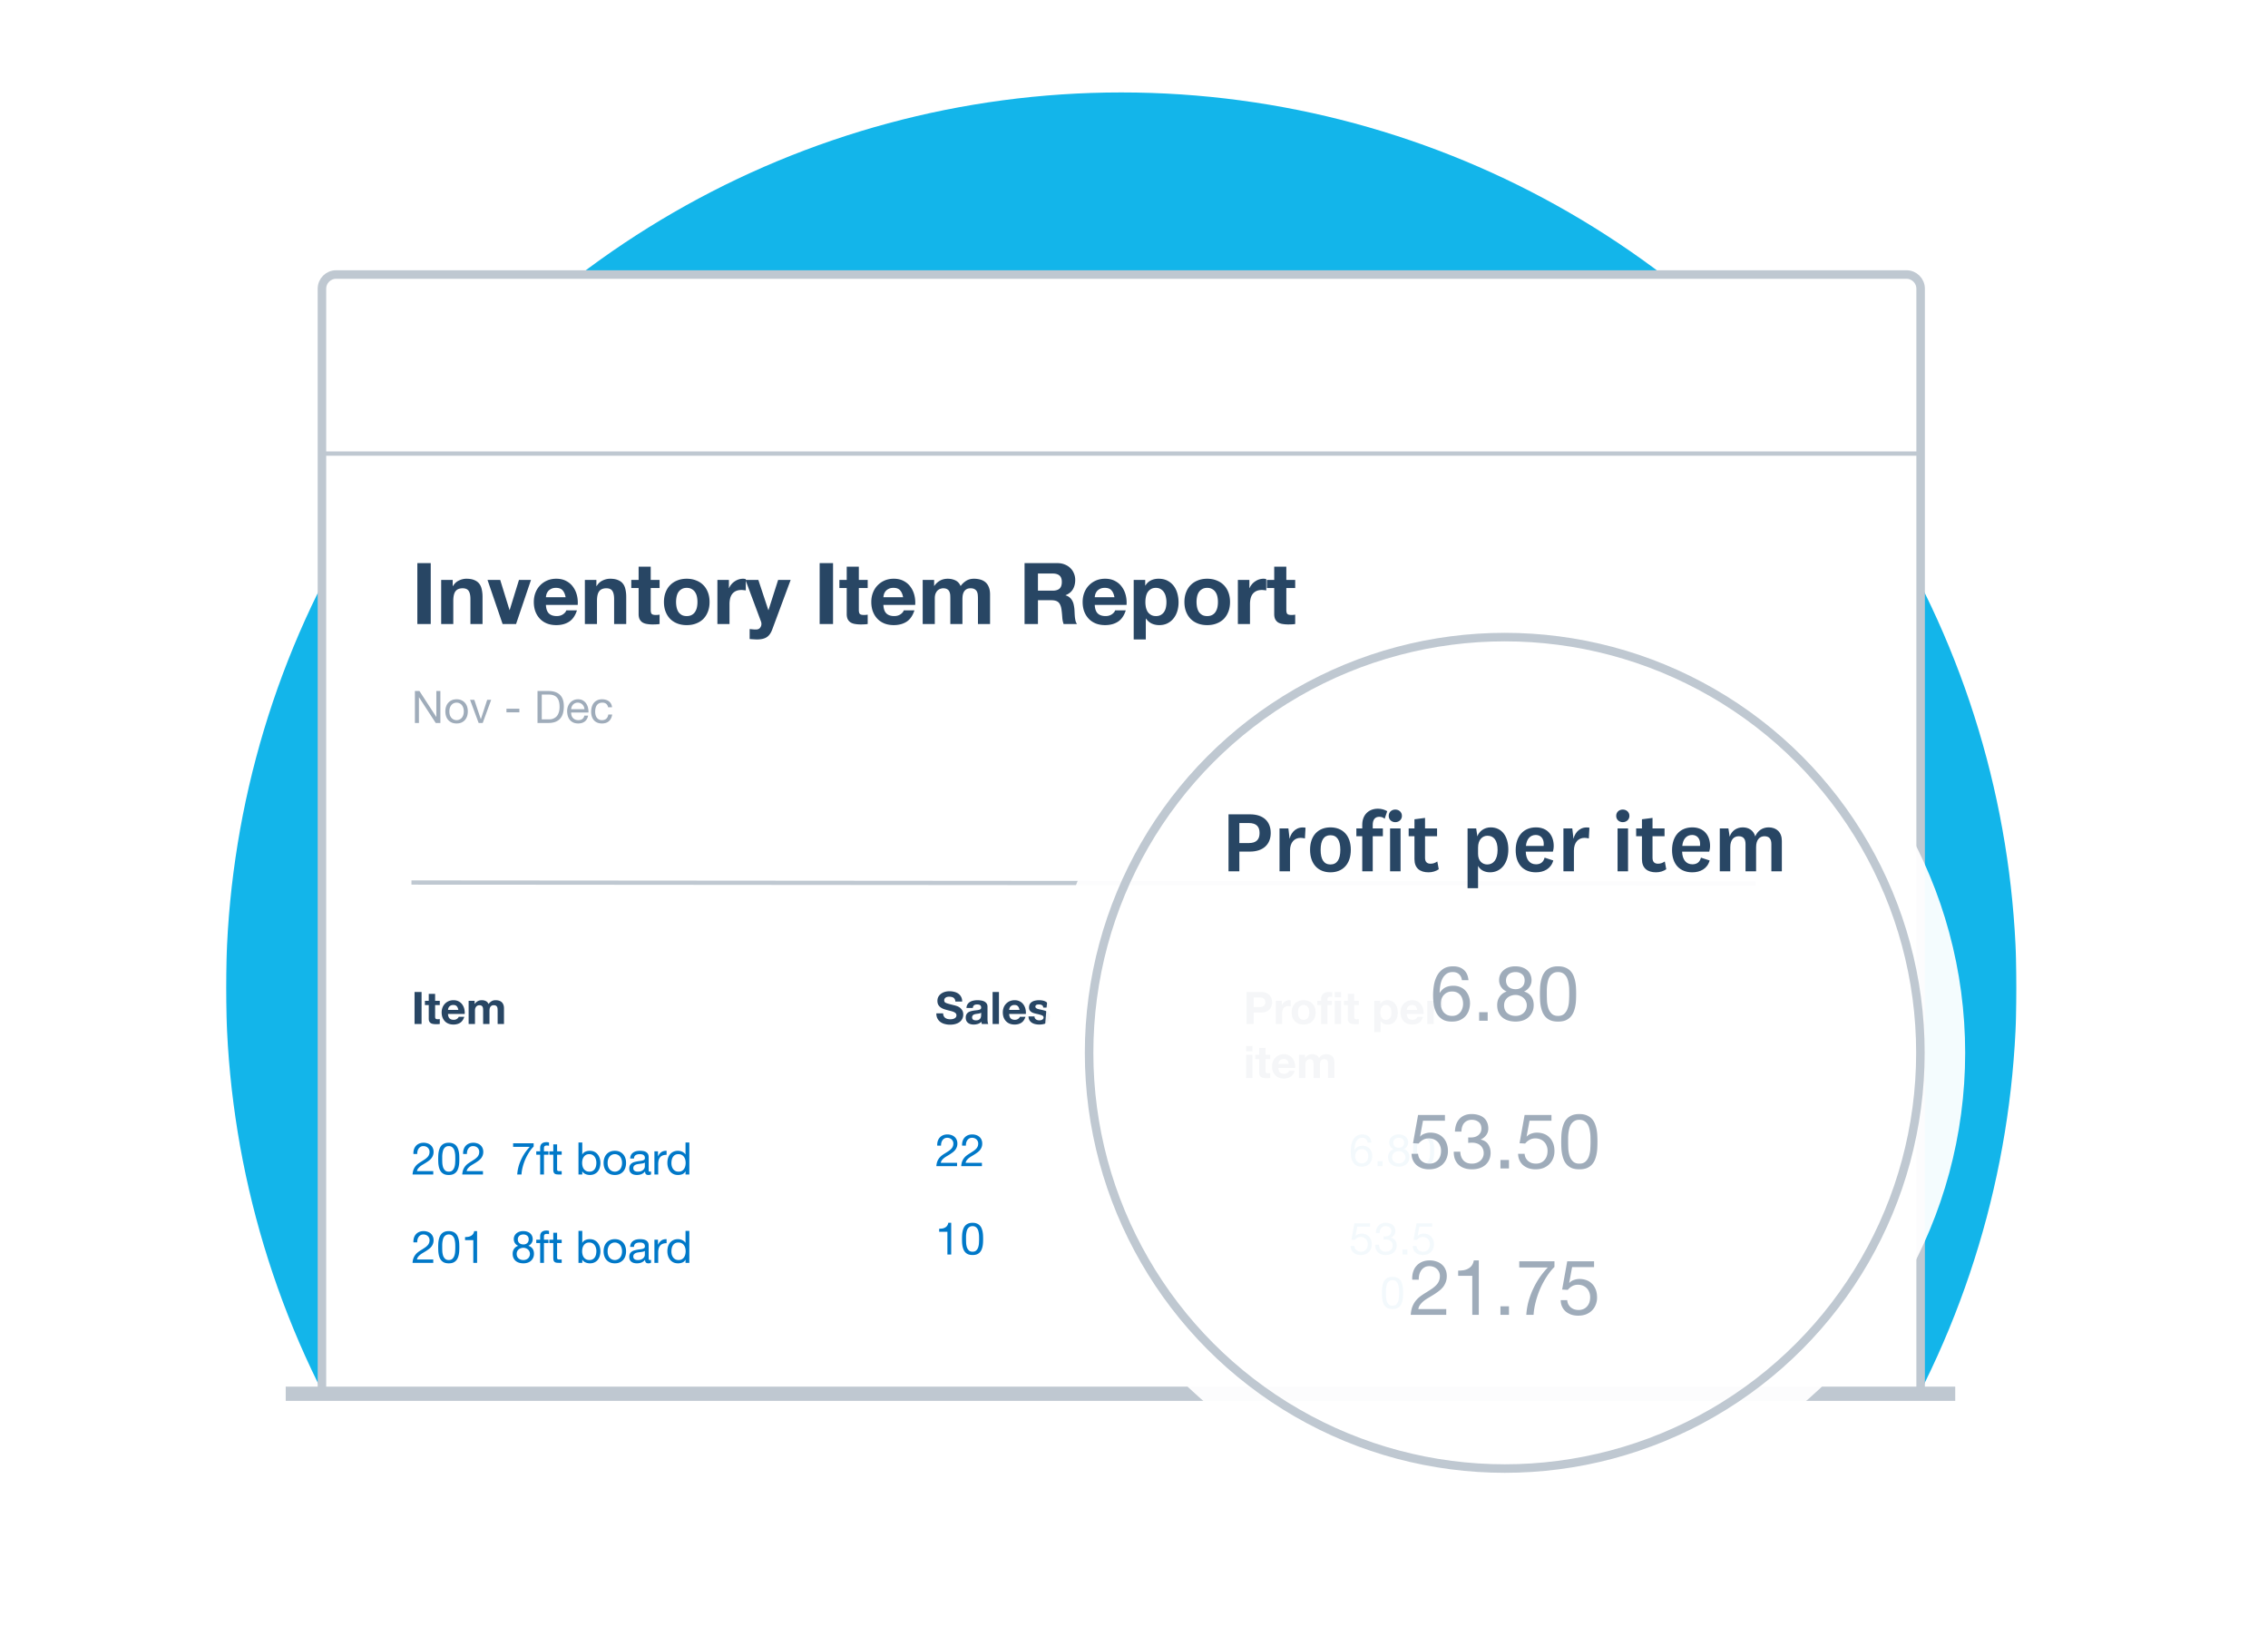 <svg width="1596" height="1144" fill="none" xmlns="http://www.w3.org/2000/svg">
  <g filter="url(#filter0_d)">
    <mask id="a" maskUnits="userSpaceOnUse" x="159" y="46" width="1261" height="931">
      <path transform="rotate(90 1419.05 46.737)" fill="#C4C4C4" d="M1419.05 46.737h929.474v1260H1419.05z"/>
    </mask>
    <g mask="url(#a)">
      <circle cx="789.05" cy="695.037" r="630.001" transform="rotate(90 789.05 695.037)" fill="#13B5EA"/>
    </g>
  </g>
  <g filter="url(#filter1_d)">
    <path d="M226.549 270.156c0-5.523 4.477-10 10-10H1341.55c5.52 0 10 4.477 10 10v710H226.549v-710z" fill="#fff"/>
    <path d="M226.549 203.139c0-5.523 4.477-10 10-10H1341.55c5.52 0 10 4.477 10 10v116H226.549v-116z" fill="#fff" stroke="#BFC8D1" stroke-width="3"/>
    <path d="M226.549 203.139c0-5.523 4.477-10 10-10H1341.55c5.52 0 10 4.477 10 10v777.017H226.549V203.139z" stroke="#BFC8D1" stroke-width="6"/>
    <path d="M206.055 980.607H1370.9" stroke="#BFC8D1" stroke-width="10" stroke-linecap="square"/>
    <path d="M293.689 396.2v42.84h9.42V396.2h-9.42zm16.77 11.82v31.02h8.52v-16.26c0-3.16.52-5.42 1.56-6.78 1.04-1.4 2.72-2.1 5.04-2.1 2.04 0 3.46.64 4.26 1.92.8 1.24 1.2 3.14 1.2 5.7v17.52h8.52v-19.08c0-1.92-.18-3.66-.54-5.22-.32-1.6-.9-2.94-1.74-4.02-.84-1.12-2-1.98-3.48-2.58-1.44-.64-3.3-.96-5.58-.96-1.8 0-3.56.42-5.28 1.26-1.72.8-3.12 2.1-4.2 3.9h-.18v-4.32h-8.1zm52.702 31.02l10.5-31.02h-8.46l-6.54 21.18h-.12l-6.54-21.18h-8.94l10.62 31.02h9.48zm34.866-18.84h-13.86c.04-.6.16-1.28.36-2.04.24-.76.62-1.48 1.14-2.16.56-.68 1.28-1.24 2.16-1.68.92-.48 2.06-.72 3.42-.72 2.08 0 3.62.56 4.62 1.68 1.04 1.12 1.76 2.76 2.16 4.92zm-13.86 5.4h22.38c.16-2.4-.04-4.7-.6-6.9-.56-2.2-1.48-4.16-2.76-5.88-1.24-1.72-2.84-3.08-4.8-4.08-1.96-1.04-4.26-1.56-6.9-1.56-2.36 0-4.52.42-6.48 1.26-1.92.84-3.58 2-4.98 3.48-1.4 1.44-2.48 3.16-3.24 5.16-.76 2-1.14 4.16-1.14 6.48 0 2.4.36 4.6 1.08 6.6.76 2 1.82 3.72 3.18 5.16s3.02 2.56 4.98 3.36c1.96.76 4.16 1.14 6.6 1.14 3.52 0 6.52-.8 9-2.4 2.48-1.6 4.32-4.26 5.52-7.98h-7.5c-.28.96-1.04 1.88-2.28 2.76-1.24.84-2.72 1.26-4.44 1.26-2.4 0-4.24-.62-5.52-1.86-1.28-1.24-1.98-3.24-2.1-6zm27.409-17.58v31.02h8.52v-16.26c0-3.16.52-5.42 1.56-6.78 1.04-1.4 2.72-2.1 5.04-2.1 2.04 0 3.46.64 4.26 1.92.8 1.24 1.2 3.14 1.2 5.7v17.52h8.52v-19.08c0-1.92-.18-3.66-.54-5.22-.32-1.6-.9-2.94-1.74-4.02-.84-1.12-2-1.98-3.48-2.58-1.44-.64-3.3-.96-5.58-.96-1.8 0-3.56.42-5.28 1.26-1.72.8-3.12 2.1-4.2 3.9h-.18v-4.32h-8.1zm46.341 0v-9.3h-8.52v9.3h-5.16v5.7h5.16v18.3c0 1.56.26 2.82.78 3.78s1.22 1.7 2.1 2.22c.92.52 1.96.86 3.12 1.02 1.2.2 2.46.3 3.78.3.84 0 1.7-.02 2.58-.06.88-.04 1.68-.12 2.4-.24v-6.6c-.4.08-.82.14-1.26.18-.44.04-.9.06-1.38.06-1.44 0-2.4-.24-2.88-.72s-.72-1.44-.72-2.88v-15.36h6.24v-5.7h-6.24zm17.829 15.54c0-1.24.12-2.46.36-3.66.24-1.2.64-2.26 1.2-3.18a6.91 6.91 0 012.34-2.22c.96-.6 2.16-.9 3.6-.9s2.64.3 3.6.9c1 .56 1.78 1.3 2.34 2.22.6.92 1.02 1.98 1.26 3.18.24 1.2.36 2.42.36 3.66 0 1.24-.12 2.46-.36 3.66a9.626 9.626 0 01-1.26 3.18c-.56.92-1.34 1.66-2.34 2.22-.96.56-2.16.84-3.6.84s-2.64-.28-3.6-.84a6.91 6.91 0 01-2.34-2.22c-.56-.96-.96-2.02-1.2-3.18-.24-1.2-.36-2.42-.36-3.66zm-8.52 0c0 2.48.38 4.72 1.14 6.72.76 2 1.84 3.72 3.24 5.16 1.4 1.4 3.08 2.48 5.04 3.24 1.96.76 4.16 1.14 6.6 1.14 2.44 0 4.64-.38 6.6-1.14 2-.76 3.7-1.84 5.1-3.24 1.4-1.44 2.48-3.16 3.24-5.16.76-2 1.14-4.24 1.14-6.72 0-2.48-.38-4.72-1.14-6.72-.76-2.04-1.84-3.76-3.24-5.16-1.4-1.44-3.1-2.54-5.1-3.3-1.96-.8-4.16-1.2-6.6-1.2-2.44 0-4.64.4-6.6 1.2-1.96.76-3.64 1.86-5.04 3.3-1.4 1.4-2.48 3.12-3.24 5.16-.76 2-1.14 4.24-1.14 6.72zm37.614-15.54v31.02h8.52v-13.98c0-1.4.14-2.7.42-3.9.28-1.2.74-2.24 1.38-3.12.68-.92 1.56-1.64 2.64-2.16 1.08-.52 2.4-.78 3.96-.78.52 0 1.06.04 1.62.12.56.04 1.04.1 1.44.18v-7.92c-.68-.2-1.3-.3-1.86-.3-1.08 0-2.12.16-3.12.48-1 .32-1.94.78-2.82 1.38a9.7 9.7 0 00-2.34 2.1c-.68.8-1.22 1.68-1.62 2.64h-.12v-5.76h-8.1zm38.596 34.86l12.96-34.86h-8.82l-6.78 21.24h-.12l-7.02-21.24h-9.06l10.86 29.1c.24.6.36 1.24.36 1.92 0 .92-.28 1.76-.84 2.52-.52.76-1.34 1.2-2.46 1.32-.84.04-1.68.02-2.52-.06-.84-.08-1.66-.16-2.46-.24v7.02c.88.08 1.74.14 2.58.18.88.08 1.76.12 2.64.12 2.92 0 5.2-.54 6.84-1.62 1.64-1.08 2.92-2.88 3.84-5.4zm33.362-46.68v42.84h9.42V396.2h-9.42zm27.571 11.82v-9.3h-8.52v9.3h-5.16v5.7h5.16v18.3c0 1.56.26 2.82.78 3.78s1.22 1.7 2.1 2.22c.92.52 1.96.86 3.12 1.02 1.2.2 2.46.3 3.78.3.84 0 1.7-.02 2.58-.06.88-.04 1.68-.12 2.4-.24v-6.6c-.4.08-.82.14-1.26.18-.44.04-.9.06-1.38.06-1.44 0-2.4-.24-2.88-.72s-.72-1.44-.72-2.88v-15.36h6.24v-5.7h-6.24zm31.148 12.18h-13.86c.04-.6.16-1.28.36-2.04.24-.76.62-1.48 1.14-2.16.56-.68 1.28-1.24 2.16-1.68.92-.48 2.06-.72 3.42-.72 2.08 0 3.62.56 4.62 1.68 1.04 1.12 1.76 2.76 2.16 4.92zm-13.86 5.4h22.38c.16-2.4-.04-4.7-.6-6.9-.56-2.2-1.48-4.16-2.76-5.88-1.24-1.72-2.84-3.08-4.8-4.08-1.96-1.04-4.26-1.56-6.9-1.56-2.36 0-4.52.42-6.48 1.26-1.92.84-3.58 2-4.98 3.48-1.4 1.44-2.48 3.16-3.24 5.16-.76 2-1.14 4.16-1.14 6.48 0 2.4.36 4.6 1.08 6.6.76 2 1.82 3.72 3.18 5.16s3.02 2.56 4.98 3.36c1.96.76 4.16 1.14 6.6 1.14 3.52 0 6.52-.8 9-2.4 2.48-1.6 4.32-4.26 5.52-7.98h-7.5c-.28.96-1.04 1.88-2.28 2.76-1.24.84-2.72 1.26-4.44 1.26-2.4 0-4.24-.62-5.52-1.86-1.28-1.24-1.98-3.24-2.1-6zm27.648-17.58v31.02h8.52v-18c0-1.52.22-2.74.66-3.66.44-.96.96-1.68 1.56-2.16.64-.52 1.28-.86 1.92-1.02.68-.2 1.22-.3 1.62-.3 1.36 0 2.38.24 3.06.72.72.44 1.22 1.04 1.5 1.8.32.76.5 1.6.54 2.52.04.88.06 1.78.06 2.7v17.4h8.52v-17.28c0-.96.06-1.9.18-2.82.16-.96.44-1.8.84-2.52a5.01 5.01 0 011.74-1.8c.76-.48 1.74-.72 2.94-.72s2.14.2 2.82.6c.72.4 1.26.94 1.62 1.62.36.68.58 1.48.66 2.4.08.92.12 1.9.12 2.94v17.58h8.52v-20.76c0-2-.28-3.7-.84-5.1-.56-1.44-1.34-2.6-2.34-3.48-1-.88-2.2-1.52-3.6-1.92-1.4-.4-2.92-.6-4.56-.6-2.16 0-4.04.52-5.64 1.56-1.56 1.04-2.8 2.24-3.72 3.6-.84-1.92-2.08-3.26-3.72-4.02-1.6-.76-3.38-1.14-5.34-1.14-2.04 0-3.86.44-5.46 1.32-1.56.88-2.9 2.12-4.02 3.72h-.12v-4.2h-8.04zm81.105 7.56v-12.06h10.32c2.16 0 3.78.48 4.86 1.44 1.08.92 1.62 2.42 1.62 4.5 0 2.16-.54 3.72-1.62 4.68-1.08.96-2.7 1.44-4.86 1.44h-10.32zm-9.42-19.38v42.84h9.42V422.3h9.42c2.36 0 4.06.52 5.1 1.56s1.72 2.68 2.04 4.92c.24 1.72.42 3.52.54 5.4.12 1.88.44 3.5.96 4.86h9.42c-.44-.6-.78-1.32-1.02-2.16-.2-.88-.36-1.8-.48-2.76-.08-.96-.14-1.9-.18-2.82-.04-.92-.08-1.72-.12-2.4-.08-1.08-.24-2.16-.48-3.24-.2-1.08-.54-2.06-1.02-2.94-.48-.92-1.1-1.7-1.86-2.34-.76-.68-1.72-1.18-2.88-1.5v-.12c2.4-.96 4.12-2.36 5.16-4.2 1.08-1.84 1.62-4.02 1.62-6.54 0-1.64-.3-3.16-.9-4.56-.56-1.44-1.4-2.7-2.52-3.78-1.08-1.08-2.4-1.92-3.96-2.52-1.52-.64-3.24-.96-5.16-.96h-23.1zm63.255 24h-13.86c.04-.6.16-1.28.36-2.04.24-.76.62-1.48 1.14-2.16.56-.68 1.28-1.24 2.16-1.68.92-.48 2.06-.72 3.42-.72 2.08 0 3.62.56 4.62 1.68 1.04 1.12 1.76 2.76 2.16 4.92zm-13.86 5.4h22.38c.16-2.4-.04-4.7-.6-6.9-.56-2.2-1.48-4.16-2.76-5.88-1.24-1.72-2.84-3.08-4.8-4.08-1.96-1.04-4.26-1.56-6.9-1.56-2.36 0-4.52.42-6.48 1.26-1.92.84-3.58 2-4.98 3.48-1.4 1.44-2.48 3.16-3.24 5.16-.76 2-1.14 4.16-1.14 6.48 0 2.4.36 4.6 1.08 6.6.76 2 1.82 3.72 3.18 5.16s3.02 2.56 4.98 3.36c1.96.76 4.16 1.14 6.6 1.14 3.52 0 6.52-.8 9-2.4 2.48-1.6 4.32-4.26 5.52-7.98h-7.5c-.28.96-1.04 1.88-2.28 2.76-1.24.84-2.72 1.26-4.44 1.26-2.4 0-4.24-.62-5.52-1.86-1.28-1.24-1.98-3.24-2.1-6zm43.069 7.86c-1.36 0-2.52-.28-3.48-.84a7.142 7.142 0 01-2.34-2.16c-.56-.92-.98-1.98-1.26-3.18-.24-1.2-.36-2.42-.36-3.66 0-1.28.12-2.52.36-3.72.24-1.2.64-2.26 1.2-3.18.6-.92 1.36-1.66 2.28-2.22.96-.6 2.14-.9 3.54-.9 1.36 0 2.5.3 3.42.9.96.56 1.74 1.32 2.34 2.28.6.92 1.02 1.98 1.26 3.18.28 1.2.42 2.42.42 3.66 0 1.24-.12 2.46-.36 3.66-.24 1.2-.66 2.26-1.26 3.18-.56.88-1.32 1.6-2.28 2.16-.92.56-2.08.84-3.48.84zm-15.66-25.44v41.88h8.52v-14.7h.12c1.04 1.52 2.36 2.68 3.96 3.48 1.64.76 3.42 1.14 5.34 1.14 2.28 0 4.26-.44 5.94-1.32 1.72-.88 3.14-2.06 4.26-3.54 1.16-1.48 2.02-3.18 2.58-5.1.56-1.92.84-3.92.84-6 0-2.2-.28-4.3-.84-6.3-.56-2.04-1.42-3.82-2.58-5.34-1.16-1.52-2.62-2.74-4.38-3.66-1.76-.92-3.86-1.38-6.3-1.38-1.92 0-3.68.38-5.28 1.14-1.6.76-2.92 1.98-3.96 3.66h-.12v-3.96h-8.1zm44.214 15.54c0-1.24.12-2.46.36-3.66.24-1.2.64-2.26 1.2-3.18a6.91 6.91 0 012.34-2.22c.96-.6 2.16-.9 3.6-.9s2.64.3 3.6.9c1 .56 1.78 1.3 2.34 2.22.6.92 1.02 1.98 1.26 3.18.24 1.2.36 2.42.36 3.66 0 1.24-.12 2.46-.36 3.66a9.626 9.626 0 01-1.26 3.18c-.56.92-1.34 1.66-2.34 2.22-.96.56-2.16.84-3.6.84s-2.64-.28-3.6-.84a6.91 6.91 0 01-2.34-2.22c-.56-.96-.96-2.02-1.2-3.18-.24-1.2-.36-2.42-.36-3.66zm-8.52 0c0 2.48.38 4.72 1.14 6.72.76 2 1.84 3.72 3.24 5.16 1.4 1.4 3.08 2.48 5.04 3.24 1.96.76 4.16 1.14 6.6 1.14 2.44 0 4.64-.38 6.6-1.14 2-.76 3.7-1.84 5.1-3.24 1.4-1.44 2.48-3.16 3.24-5.16.76-2 1.14-4.24 1.14-6.72 0-2.48-.38-4.72-1.14-6.72-.76-2.04-1.84-3.76-3.24-5.16-1.4-1.44-3.1-2.54-5.1-3.3-1.96-.8-4.16-1.2-6.6-1.2-2.44 0-4.64.4-6.6 1.2-1.96.76-3.64 1.86-5.04 3.3-1.4 1.4-2.48 3.12-3.24 5.16-.76 2-1.14 4.24-1.14 6.72zm37.615-15.54v31.02h8.52v-13.98c0-1.4.14-2.7.42-3.9.28-1.2.74-2.24 1.38-3.12.68-.92 1.56-1.64 2.64-2.16 1.08-.52 2.4-.78 3.96-.78.52 0 1.06.04 1.62.12.56.04 1.04.1 1.44.18v-7.92c-.68-.2-1.3-.3-1.86-.3-1.08 0-2.12.16-3.12.48-1 .32-1.94.78-2.82 1.38a9.7 9.7 0 00-2.34 2.1c-.68.8-1.22 1.68-1.62 2.64h-.12v-5.76h-8.1zm34.095 0v-9.3h-8.52v9.3h-5.16v5.7h5.16v18.3c0 1.56.26 2.82.78 3.78s1.22 1.7 2.1 2.22c.92.52 1.96.86 3.12 1.02 1.2.2 2.46.3 3.78.3.84 0 1.7-.02 2.58-.06.88-.04 1.68-.12 2.4-.24v-6.6c-.4.08-.82.14-1.26.18-.44.04-.9.06-1.38.06-1.44 0-2.4-.24-2.88-.72s-.72-1.44-.72-2.88v-15.36h6.24v-5.7h-6.24z" fill="#284664"/>
    <path d="M291.974 486.172v22.491h2.835v-18.05h.063l11.75 18.05h3.276v-22.491h-2.835v18.238H307l-11.844-18.238h-3.182zm24.259 14.364c0-.987.126-1.859.378-2.615.273-.777.641-1.428 1.103-1.953a4.667 4.667 0 011.606-1.197 4.94 4.94 0 011.985-.409 4.72 4.72 0 011.953.409 4.59 4.59 0 011.638 1.197c.462.525.819 1.176 1.071 1.953.273.756.409 1.628.409 2.615 0 .987-.136 1.869-.409 2.646-.252.756-.609 1.396-1.071 1.921a4.772 4.772 0 01-1.638 1.166 4.72 4.72 0 01-1.953.409 4.94 4.94 0 01-1.985-.409 4.855 4.855 0 01-1.606-1.166c-.462-.525-.83-1.165-1.103-1.921-.252-.777-.378-1.659-.378-2.646zm-2.835 0c0 1.197.168 2.31.504 3.339a7.785 7.785 0 001.512 2.709c.672.756 1.502 1.354 2.489 1.795.987.42 2.121.63 3.402.63 1.302 0 2.436-.21 3.402-.63.987-.441 1.816-1.039 2.488-1.795a7.785 7.785 0 001.512-2.709c.336-1.029.504-2.142.504-3.339s-.168-2.31-.504-3.339c-.336-1.05-.84-1.953-1.512-2.709a7.03 7.03 0 00-2.488-1.827c-.966-.441-2.1-.662-3.402-.662-1.281 0-2.415.221-3.402.662a7.034 7.034 0 00-2.489 1.827c-.672.756-1.176 1.659-1.512 2.709-.336 1.029-.504 2.142-.504 3.339zm26.292 8.127l5.954-16.286h-2.804l-4.441 13.577h-.063l-4.568-13.577h-2.992l6.048 16.286h2.866zm16.702-10.017v2.52h9.103v-2.52h-9.103zm24.849 7.497v-17.451h5.04c1.386 0 2.552.199 3.497.598.945.378 1.711.945 2.299 1.701.609.735 1.04 1.638 1.292 2.709.273 1.05.409 2.247.409 3.591 0 1.386-.147 2.573-.441 3.56-.273.966-.63 1.774-1.071 2.425-.441.651-.945 1.166-1.512 1.544a7.527 7.527 0 01-1.669.882 8.4 8.4 0 01-1.607.378c-.504.042-.924.063-1.26.063h-4.977zm-2.992-19.971v22.491h7.717c1.869 0 3.486-.263 4.851-.788 1.365-.525 2.489-1.281 3.371-2.268.882-1.008 1.533-2.236 1.953-3.685.42-1.47.63-3.15.63-5.04 0-3.612-.935-6.3-2.804-8.064-1.869-1.764-4.536-2.646-8.001-2.646h-7.717zm33.029 12.789h-9.355c.042-.63.178-1.218.409-1.764a4.702 4.702 0 01.945-1.481c.399-.42.872-.745 1.418-.976a4.603 4.603 0 011.89-.378c.672 0 1.281.126 1.827.378.567.231 1.05.556 1.449.976.42.399.745.882.976 1.449.252.567.399 1.166.441 1.796zm2.583 4.536h-2.646c-.231 1.071-.714 1.869-1.449 2.394-.714.525-1.638.787-2.772.787-.882 0-1.648-.147-2.299-.441-.651-.294-1.187-.682-1.607-1.165a4.77 4.77 0 01-.913-1.701 6.606 6.606 0 01-.252-2.048h12.19a12.49 12.49 0 00-.283-3.118 8.608 8.608 0 00-1.197-3.024 6.793 6.793 0 00-2.3-2.268c-.945-.609-2.142-.914-3.591-.914-1.113 0-2.142.21-3.087.63a7.43 7.43 0 00-2.425 1.764c-.672.756-1.197 1.649-1.575 2.678-.378 1.029-.567 2.163-.567 3.402.042 1.239.22 2.383.535 3.433.336 1.05.83 1.953 1.481 2.709a6.708 6.708 0 002.394 1.764c.966.42 2.1.63 3.402.63 1.848 0 3.381-.462 4.599-1.386 1.218-.924 2.005-2.299 2.362-4.126zm14.067-5.891h2.772c-.105-.966-.357-1.795-.756-2.488a5.454 5.454 0 00-1.544-1.764c-.609-.462-1.323-.798-2.142-1.008a9.254 9.254 0 00-2.583-.347c-1.281 0-2.404.231-3.37.693a6.644 6.644 0 00-2.426 1.859c-.63.777-1.102 1.701-1.417 2.772-.315 1.05-.473 2.184-.473 3.402s.158 2.341.473 3.37c.336 1.008.819 1.88 1.449 2.615a6.555 6.555 0 002.394 1.701c.966.399 2.068.598 3.307.598 2.079 0 3.717-.546 4.914-1.638 1.218-1.092 1.974-2.646 2.268-4.662h-2.74c-.168 1.26-.63 2.237-1.386 2.93-.735.693-1.764 1.039-3.087 1.039-.84 0-1.565-.168-2.174-.504a4.288 4.288 0 01-1.48-1.323 6.374 6.374 0 01-.851-1.921 9.595 9.595 0 01-.252-2.205c0-.819.084-1.607.252-2.363.168-.777.441-1.459.819-2.047a4.463 4.463 0 011.575-1.418c.651-.357 1.46-.535 2.426-.535 1.134 0 2.037.283 2.709.85.672.567 1.113 1.365 1.323 2.394z" fill="#9FACBA"/>
    <path d="M291.722 697.947v22.491h4.946v-22.491h-4.946zm14.47 6.206v-4.883h-4.473v4.883h-2.709v2.992h2.709v9.608c0 .819.137 1.48.41 1.984.273.504.64.893 1.102 1.166a4.562 4.562 0 001.638.535c.63.105 1.292.158 1.985.158.441 0 .892-.011 1.354-.032.462-.021.882-.063 1.26-.126v-3.465c-.21.042-.43.074-.661.095a8.024 8.024 0 01-.725.031c-.756 0-1.26-.126-1.512-.378s-.378-.756-.378-1.512v-8.064h3.276v-2.992h-3.276zm16.349 6.394h-7.276c.021-.315.084-.672.189-1.071.126-.399.325-.777.598-1.134a3.43 3.43 0 011.134-.882c.483-.252 1.082-.378 1.796-.378 1.092 0 1.9.294 2.425.882.546.588.924 1.449 1.134 2.583zm-7.276 2.835h11.749a11.494 11.494 0 00-.315-3.622 8.71 8.71 0 00-1.449-3.087 6.942 6.942 0 00-2.52-2.142c-1.029-.546-2.236-.819-3.622-.819-1.239 0-2.373.22-3.402.661a7.936 7.936 0 00-2.615 1.827 7.816 7.816 0 00-1.701 2.709c-.399 1.05-.598 2.184-.598 3.402 0 1.26.189 2.415.567 3.465.399 1.05.955 1.953 1.669 2.709.714.756 1.586 1.344 2.615 1.764 1.029.399 2.184.599 3.465.599 1.848 0 3.423-.42 4.725-1.26 1.302-.84 2.268-2.237 2.898-4.19h-3.938c-.147.504-.546.987-1.197 1.449-.651.441-1.428.662-2.331.662-1.26 0-2.226-.326-2.898-.977-.672-.651-1.039-1.701-1.102-3.15zm14.51-9.229v16.285h4.473v-9.45c0-.798.116-1.438.347-1.921.231-.504.504-.882.819-1.134.336-.273.672-.452 1.008-.536.357-.105.64-.157.85-.157.714 0 1.25.126 1.607.378.378.231.64.546.787.945.168.399.263.84.284 1.323.021.462.031.934.031 1.417v9.135h4.473v-9.072c0-.504.032-.997.095-1.48a4.09 4.09 0 01.441-1.323c.231-.399.535-.714.913-.945.399-.252.914-.378 1.544-.378s1.123.105 1.48.315c.378.21.662.493.851.85.189.357.304.777.346 1.26.042.483.063.998.063 1.544v9.229h4.473v-10.899c0-1.05-.147-1.942-.441-2.677-.294-.756-.703-1.365-1.228-1.827a4.82 4.82 0 00-1.89-1.008 8.686 8.686 0 00-2.394-.315c-1.134 0-2.121.273-2.961.819-.819.546-1.47 1.176-1.953 1.89-.441-1.008-1.092-1.712-1.953-2.111-.84-.399-1.775-.598-2.804-.598-1.071 0-2.026.231-2.866.693-.819.462-1.523 1.113-2.111 1.953h-.063v-2.205h-4.221z" fill="#284664"/>
    <path d="M290.935 811.909h2.677a7.855 7.855 0 01.189-1.984 5.564 5.564 0 01.788-1.796 4.09 4.09 0 011.354-1.26c.567-.336 1.239-.504 2.016-.504.588 0 1.145.095 1.67.284.525.189.976.462 1.354.819.399.357.714.787.945 1.291.231.483.347 1.029.347 1.638 0 .777-.126 1.46-.378 2.048a5.015 5.015 0 01-1.071 1.638c-.462.504-1.05 1.008-1.764 1.512a78.706 78.706 0 01-2.489 1.606c-.777.462-1.522.956-2.236 1.481a10.55 10.55 0 00-1.922 1.827c-.567.693-1.039 1.512-1.417 2.457-.357.924-.588 2.047-.693 3.37h14.584v-2.362h-11.466a4.218 4.218 0 01.788-1.827c.42-.546.913-1.05 1.48-1.512a16.142 16.142 0 011.922-1.292l2.079-1.26a34.17 34.17 0 002.016-1.386 10.542 10.542 0 001.732-1.606 7.39 7.39 0 001.197-2.048c.315-.756.473-1.627.473-2.614 0-1.05-.189-1.974-.567-2.772a5.421 5.421 0 00-1.481-1.985 6.252 6.252 0 00-2.236-1.228 8.144 8.144 0 00-2.709-.441c-1.176 0-2.226.199-3.15.598a6.493 6.493 0 00-2.331 1.67c-.609.693-1.061 1.522-1.355 2.488-.294.966-.409 2.016-.346 3.15zm20.258 3.434v-1.796c.021-.672.073-1.333.157-1.984.105-.672.242-1.323.41-1.953.189-.63.451-1.176.787-1.638a4.147 4.147 0 011.323-1.166c.525-.294 1.166-.441 1.922-.441s1.396.147 1.921.441c.525.294.956.683 1.292 1.166a4.57 4.57 0 01.787 1.638c.189.63.326 1.281.41 1.953.105.651.157 1.312.157 1.984.021.651.032 1.25.032 1.796 0 .84-.032 1.785-.095 2.835a11.11 11.11 0 01-.504 2.929 5.405 5.405 0 01-1.354 2.3c-.63.63-1.512.945-2.646.945s-2.016-.315-2.646-.945a5.686 5.686 0 01-1.386-2.3c-.273-.924-.441-1.9-.504-2.929a71.598 71.598 0 01-.063-2.835zm-2.835.031c0 .819.021 1.67.063 2.552.042.882.147 1.743.315 2.583.168.84.409 1.638.724 2.394a6.459 6.459 0 001.292 1.953c.546.567 1.228 1.018 2.047 1.354.84.315 1.838.473 2.993.473 1.176 0 2.173-.158 2.992-.473.819-.336 1.502-.787 2.048-1.354a6.456 6.456 0 001.291-1.953c.315-.756.557-1.554.725-2.394.168-.84.273-1.701.315-2.583.042-.882.063-1.733.063-2.552s-.021-1.669-.063-2.551a17.364 17.364 0 00-.315-2.583c-.168-.84-.41-1.638-.725-2.394a6.354 6.354 0 00-1.291-1.985c-.546-.567-1.239-1.018-2.079-1.354-.819-.336-1.806-.504-2.961-.504-1.155 0-2.153.168-2.993.504-.819.336-1.501.787-2.047 1.354a6.357 6.357 0 00-1.292 1.985 12.665 12.665 0 00-.724 2.394c-.168.84-.273 1.701-.315 2.583a53.672 53.672 0 00-.063 2.551zm17.549-3.465h2.677a7.855 7.855 0 01.189-1.984 5.564 5.564 0 01.788-1.796 4.09 4.09 0 011.354-1.26c.567-.336 1.239-.504 2.016-.504.588 0 1.145.095 1.67.284.525.189.976.462 1.354.819.399.357.714.787.945 1.291.231.483.347 1.029.347 1.638 0 .777-.126 1.46-.378 2.048a5.015 5.015 0 01-1.071 1.638c-.462.504-1.05 1.008-1.764 1.512a78.706 78.706 0 01-2.489 1.606c-.777.462-1.522.956-2.236 1.481a10.55 10.55 0 00-1.922 1.827c-.567.693-1.039 1.512-1.417 2.457-.357.924-.588 2.047-.693 3.37h14.584v-2.362h-11.466a4.218 4.218 0 01.788-1.827c.42-.546.913-1.05 1.48-1.512a16.142 16.142 0 011.922-1.292l2.079-1.26a34.17 34.17 0 002.016-1.386 10.542 10.542 0 001.732-1.606 7.39 7.39 0 001.197-2.048c.315-.756.473-1.627.473-2.614 0-1.05-.189-1.974-.567-2.772a5.421 5.421 0 00-1.481-1.985 6.252 6.252 0 00-2.236-1.228 8.144 8.144 0 00-2.709-.441c-1.176 0-2.226.199-3.15.598a6.493 6.493 0 00-2.331 1.67c-.609.693-1.061 1.522-1.355 2.488-.294.966-.409 2.016-.346 3.15zm49.632-5.229v-2.299h-14.458v2.52h11.718a35.258 35.258 0 00-3.308 4.063 33.127 33.127 0 00-2.677 4.694 32.263 32.263 0 00-1.922 5.166 28.24 28.24 0 00-.913 5.512h2.992c.105-1.743.399-3.538.882-5.386a37.087 37.087 0 011.859-5.387 36.549 36.549 0 012.646-4.914c.987-1.533 2.047-2.856 3.181-3.969zm4.571 5.733v13.923h2.678v-13.923h3.15v-2.362h-3.15v-2.268c0-.714.178-1.197.535-1.449.357-.252.861-.378 1.512-.378.231 0 .483.021.756.063.273.021.525.073.756.157v-2.331a4.617 4.617 0 00-.882-.189 6.49 6.49 0 00-.85-.063c-1.47 0-2.594.347-3.371 1.04-.756.672-1.134 1.669-1.134 2.992v2.426h-2.74v2.362h2.74zm11.918-2.362v-4.883h-2.678v4.883h-2.772v2.362h2.772v10.364c0 .756.074 1.365.221 1.827.147.462.367.819.661 1.071.315.252.714.43 1.197.535a11.09 11.09 0 001.796.126h2.047v-2.362h-1.228c-.42 0-.767-.011-1.04-.032-.252-.042-.451-.115-.598-.22a.857.857 0 01-.315-.441 3.623 3.623 0 01-.063-.756v-10.112h3.244v-2.362h-3.244zm15.046-6.206v22.491h2.677v-2.173h.063c.294.483.651.892 1.071 1.228a6.38 6.38 0 001.386.756 7.5 7.5 0 001.449.41c.504.084.956.126 1.355.126 1.239 0 2.32-.221 3.244-.662.945-.441 1.722-1.039 2.331-1.795a7.533 7.533 0 001.386-2.709c.315-1.029.473-2.121.473-3.276 0-1.155-.158-2.247-.473-3.276a7.94 7.94 0 00-1.417-2.709 6.44 6.44 0 00-2.331-1.89c-.924-.462-2.016-.693-3.276-.693-1.134 0-2.174.21-3.119.63-.945.399-1.638 1.05-2.079 1.953h-.063v-8.411h-2.677zm12.6 14.207c0 .798-.084 1.575-.252 2.331a6.167 6.167 0 01-.819 2.016 4.263 4.263 0 01-1.512 1.417c-.609.357-1.376.536-2.3.536-.924 0-1.711-.168-2.362-.504a4.901 4.901 0 01-1.607-1.386 5.921 5.921 0 01-.882-1.953 9.574 9.574 0 01-.283-2.331c0-.756.084-1.502.252-2.237a5.921 5.921 0 01.882-1.953 4.543 4.543 0 011.543-1.417c.63-.357 1.397-.536 2.3-.536.861 0 1.606.168 2.236.504a4.301 4.301 0 011.575 1.355c.42.567.725 1.218.914 1.953.21.714.315 1.449.315 2.205zm7.913.157c0-.987.126-1.858.378-2.614.273-.777.64-1.428 1.102-1.953a4.67 4.67 0 011.607-1.197 4.937 4.937 0 011.984-.41 4.72 4.72 0 011.953.41 4.59 4.59 0 011.638 1.197c.462.525.819 1.176 1.071 1.953.273.756.41 1.627.41 2.614 0 .987-.137 1.869-.41 2.646-.252.756-.609 1.397-1.071 1.922a4.769 4.769 0 01-1.638 1.165 4.72 4.72 0 01-1.953.41 4.937 4.937 0 01-1.984-.41 4.856 4.856 0 01-1.607-1.165c-.462-.525-.829-1.166-1.102-1.922-.252-.777-.378-1.659-.378-2.646zm-2.835 0c0 1.197.168 2.31.504 3.339a7.785 7.785 0 001.512 2.709 7.217 7.217 0 002.488 1.796c.987.42 2.121.63 3.402.63 1.302 0 2.436-.21 3.402-.63a7.221 7.221 0 002.489-1.796 7.785 7.785 0 001.512-2.709c.336-1.029.504-2.142.504-3.339s-.168-2.31-.504-3.339c-.336-1.05-.84-1.953-1.512-2.709a7.034 7.034 0 00-2.489-1.827c-.966-.441-2.1-.661-3.402-.661-1.281 0-2.415.22-3.402.661a7.03 7.03 0 00-2.488 1.827c-.672.756-1.176 1.659-1.512 2.709-.336 1.029-.504 2.142-.504 3.339zm33.379 8.064c-.462.273-1.102.41-1.921.41-.693 0-1.25-.189-1.67-.567-.399-.399-.598-1.04-.598-1.922-.735.882-1.596 1.523-2.583 1.922-.966.378-2.016.567-3.15.567a8.675 8.675 0 01-2.111-.252 4.88 4.88 0 01-1.701-.788 3.957 3.957 0 01-1.165-1.386c-.273-.588-.41-1.291-.41-2.11 0-.924.158-1.68.473-2.268a4.042 4.042 0 011.228-1.418 5.723 5.723 0 011.764-.85 22.289 22.289 0 012.048-.473 20.904 20.904 0 012.079-.315c.672-.084 1.26-.189 1.764-.315.504-.147.903-.346 1.197-.598.294-.273.441-.662.441-1.166 0-.588-.116-1.06-.347-1.417a2.125 2.125 0 00-.85-.819 3.314 3.314 0 00-1.166-.378 8.483 8.483 0 00-1.26-.095c-1.134 0-2.079.221-2.835.662-.756.42-1.165 1.228-1.228 2.425h-2.678c.042-1.008.252-1.858.63-2.551a4.64 4.64 0 011.512-1.67 6.178 6.178 0 012.142-.945 11.608 11.608 0 012.615-.283c.735 0 1.459.052 2.173.157a5.541 5.541 0 011.985.662c.588.315 1.06.766 1.417 1.354.357.588.536 1.355.536 2.3v8.379c0 .63.031 1.092.094 1.386.084.294.336.441.756.441.231 0 .504-.053.819-.158v2.079zm-4.347-8.347c-.336.252-.777.441-1.323.567-.546.105-1.123.199-1.732.283-.588.063-1.187.147-1.796.252a6.23 6.23 0 00-1.638.441c-.483.21-.882.515-1.197.914-.294.378-.441.903-.441 1.575 0 .441.084.819.252 1.134.189.294.42.535.693.724.294.189.63.326 1.008.41.378.084.777.126 1.197.126.882 0 1.638-.116 2.268-.347.63-.252 1.145-.556 1.544-.913.399-.378.693-.777.882-1.197.189-.441.283-.851.283-1.229v-2.74zm6.727-7.875v16.285h2.678v-7.245c0-1.05.105-1.974.315-2.772.21-.819.546-1.512 1.008-2.079.462-.567 1.071-.997 1.827-1.291.756-.294 1.669-.441 2.74-.441v-2.835c-1.449-.042-2.646.252-3.591.882-.945.63-1.743 1.606-2.394 2.929h-.063v-3.433h-2.52zm11.966 8.284c0-.798.084-1.575.252-2.331a6.167 6.167 0 01.819-2.016 4.263 4.263 0 011.512-1.417c.63-.357 1.397-.536 2.3-.536.924 0 1.711.179 2.362.536a4.299 4.299 0 011.575 1.354c.42.567.725 1.229.914 1.985.189.735.283 1.501.283 2.299 0 .756-.094 1.502-.283 2.237a5.798 5.798 0 01-.851 1.984 4.674 4.674 0 01-1.543 1.386c-.63.357-1.397.536-2.3.536-.861 0-1.617-.168-2.268-.504a4.67 4.67 0 01-1.575-1.355 6.491 6.491 0 01-.913-1.921 8.95 8.95 0 01-.284-2.237zm12.6 8.001v-22.491H482.4v8.379h-.063a4.02 4.02 0 00-1.103-1.197 5.18 5.18 0 00-1.354-.787 6.364 6.364 0 00-1.449-.441 7.936 7.936 0 00-1.355-.126c-1.239 0-2.331.231-3.276.693a6.642 6.642 0 00-2.331 1.827c-.609.756-1.071 1.648-1.386 2.677a11.872 11.872 0 00-.441 3.276c0 1.155.158 2.247.473 3.276.315 1.029.777 1.932 1.386 2.709a6.978 6.978 0 002.331 1.859c.945.462 2.047.693 3.307.693 1.134 0 2.174-.2 3.119-.599.945-.399 1.638-1.05 2.079-1.953h.063v2.205h2.677zM290.935 874.08h2.677a7.863 7.863 0 01.189-1.985c.168-.672.431-1.27.788-1.795a4.09 4.09 0 011.354-1.26c.567-.336 1.239-.504 2.016-.504.588 0 1.145.094 1.67.283.525.189.976.462 1.354.819.399.357.714.788.945 1.292.231.483.347 1.029.347 1.638 0 .777-.126 1.459-.378 2.047a5.015 5.015 0 01-1.071 1.638c-.462.504-1.05 1.008-1.764 1.512a78.584 78.584 0 01-2.489 1.607c-.777.462-1.522.955-2.236 1.48a10.55 10.55 0 00-1.922 1.827c-.567.693-1.039 1.512-1.417 2.457-.357.924-.588 2.048-.693 3.371h14.584v-2.363h-11.466a4.218 4.218 0 01.788-1.827c.42-.546.913-1.05 1.48-1.512a16.137 16.137 0 011.922-1.291l2.079-1.26a34.17 34.17 0 002.016-1.386 10.547 10.547 0 001.732-1.607 7.384 7.384 0 001.197-2.047c.315-.756.473-1.628.473-2.615 0-1.05-.189-1.974-.567-2.772a5.418 5.418 0 00-1.481-1.984 6.254 6.254 0 00-2.236-1.229 8.144 8.144 0 00-2.709-.441c-1.176 0-2.226.2-3.15.599a6.49 6.49 0 00-2.331 1.669c-.609.693-1.061 1.523-1.355 2.489-.294.966-.409 2.016-.346 3.15zm20.258 3.433v-1.795c.021-.672.073-1.334.157-1.985.105-.672.242-1.323.41-1.953.189-.63.451-1.176.787-1.638a4.144 4.144 0 011.323-1.165c.525-.294 1.166-.441 1.922-.441s1.396.147 1.921.441a3.83 3.83 0 011.292 1.165 4.57 4.57 0 01.787 1.638c.189.63.326 1.281.41 1.953.105.651.157 1.313.157 1.985.021.651.032 1.249.032 1.795 0 .84-.032 1.785-.095 2.835a11.117 11.117 0 01-.504 2.93 5.401 5.401 0 01-1.354 2.299c-.63.63-1.512.945-2.646.945s-2.016-.315-2.646-.945a5.682 5.682 0 01-1.386-2.299 13.147 13.147 0 01-.504-2.93 71.598 71.598 0 01-.063-2.835zm-2.835.032c0 .819.021 1.669.063 2.551.042.882.147 1.743.315 2.583.168.84.409 1.638.724 2.394a6.459 6.459 0 001.292 1.953c.546.567 1.228 1.019 2.047 1.355.84.315 1.838.472 2.993.472 1.176 0 2.173-.157 2.992-.472.819-.336 1.502-.788 2.048-1.355a6.456 6.456 0 001.291-1.953c.315-.756.557-1.554.725-2.394.168-.84.273-1.701.315-2.583.042-.882.063-1.732.063-2.551 0-.819-.021-1.67-.063-2.552a17.364 17.364 0 00-.315-2.583c-.168-.84-.41-1.638-.725-2.394a6.35 6.35 0 00-1.291-1.984c-.546-.567-1.239-1.019-2.079-1.355-.819-.336-1.806-.504-2.961-.504-1.155 0-2.153.168-2.993.504-.819.336-1.501.788-2.047 1.355a6.352 6.352 0 00-1.292 1.984 12.665 12.665 0 00-.724 2.394c-.168.84-.273 1.701-.315 2.583a53.713 53.713 0 00-.063 2.552zm27.377 10.962v-22.334h-2.048c-.147.84-.42 1.533-.819 2.079a4.369 4.369 0 01-1.48 1.292 6.116 6.116 0 01-1.922.661c-.714.105-1.449.158-2.205.158v2.142h5.796v16.002h2.678zm28.653-16.538c0-.567.105-1.06.315-1.48.21-.42.483-.777.819-1.071a3.611 3.611 0 011.26-.662c.483-.147.987-.22 1.512-.22 1.092 0 1.985.294 2.678.882.714.567 1.071 1.417 1.071 2.551 0 1.134-.347 2.016-1.04 2.646-.693.63-1.575.945-2.646.945a5.27 5.27 0 01-1.543-.22 3.611 3.611 0 01-1.26-.662 3.172 3.172 0 01-.851-1.102c-.21-.462-.315-.998-.315-1.607zm-2.835-.094c0 1.008.284 1.942.851 2.803a4.848 4.848 0 002.268 1.827c-1.26.441-2.226 1.155-2.898 2.142-.672.966-1.008 2.111-1.008 3.434 0 1.134.189 2.131.567 2.992a6.2 6.2 0 001.606 2.111 6.847 6.847 0 002.426 1.26c.924.273 1.921.409 2.992.409a9.306 9.306 0 002.898-.441c.903-.294 1.68-.724 2.331-1.291a6.174 6.174 0 001.575-2.142c.399-.84.599-1.806.599-2.898 0-1.386-.326-2.552-.977-3.497-.651-.966-1.648-1.659-2.992-2.079.945-.42 1.69-1.039 2.236-1.858a4.85 4.85 0 00.851-2.772c0-.714-.126-1.407-.378-2.079a4.768 4.768 0 00-1.197-1.827c-.525-.546-1.218-.977-2.079-1.292-.861-.336-1.901-.504-3.119-.504-.861 0-1.69.126-2.488.378a6.58 6.58 0 00-2.079 1.103 5.263 5.263 0 00-1.449 1.795c-.357.693-.536 1.502-.536 2.426zm2.048 10.332c0-.651.115-1.239.346-1.764a4.314 4.314 0 011.008-1.355 4.47 4.47 0 011.512-.85 5.487 5.487 0 011.859-.315c.63 0 1.218.115 1.764.346.567.21 1.06.504 1.48.882.42.378.746.83.977 1.355.252.504.378 1.06.378 1.669 0 .63-.116 1.208-.347 1.733-.21.525-.525.987-.945 1.386a4.607 4.607 0 01-1.449.913 5.054 5.054 0 01-1.827.315c-1.386 0-2.53-.378-3.433-1.134-.882-.777-1.323-1.837-1.323-3.181zm16.509-7.623v13.923h2.678v-13.923h3.15v-2.363h-3.15v-2.268c0-.714.178-1.197.535-1.449.357-.252.861-.378 1.512-.378.231 0 .483.021.756.063.273.021.525.074.756.158v-2.331a4.617 4.617 0 00-.882-.189 6.49 6.49 0 00-.85-.063c-1.47 0-2.594.346-3.371 1.039-.756.672-1.134 1.67-1.134 2.993v2.425h-2.74v2.363h2.74zm11.918-2.363v-4.882h-2.678v4.882h-2.772v2.363h2.772v10.363c0 .756.074 1.365.221 1.827.147.462.367.819.661 1.071.315.252.714.431 1.197.536a11.09 11.09 0 001.796.126h2.047v-2.363h-1.228c-.42 0-.767-.01-1.04-.031a1.425 1.425 0 01-.598-.221.857.857 0 01-.315-.441 3.623 3.623 0 01-.063-.756v-10.111h3.244v-2.363h-3.244zm15.046-6.205v22.491h2.677v-2.174h.063a4.66 4.66 0 001.071 1.229 6.38 6.38 0 001.386.756c.483.189.966.325 1.449.409.504.084.956.126 1.355.126 1.239 0 2.32-.22 3.244-.661.945-.441 1.722-1.04 2.331-1.796a7.533 7.533 0 001.386-2.709c.315-1.029.473-2.121.473-3.276 0-1.155-.158-2.247-.473-3.276a7.94 7.94 0 00-1.417-2.709 6.44 6.44 0 00-2.331-1.89c-.924-.462-2.016-.693-3.276-.693-1.134 0-2.174.21-3.119.63-.945.399-1.638 1.05-2.079 1.953h-.063v-8.41h-2.677zm12.6 14.206c0 .798-.084 1.575-.252 2.331a6.167 6.167 0 01-.819 2.016 4.265 4.265 0 01-1.512 1.418c-.609.357-1.376.535-2.3.535-.924 0-1.711-.168-2.362-.504a4.901 4.901 0 01-1.607-1.386 5.921 5.921 0 01-.882-1.953 9.574 9.574 0 01-.283-2.331 10 10 0 01.252-2.236 5.921 5.921 0 01.882-1.953 4.546 4.546 0 011.543-1.418c.63-.357 1.397-.535 2.3-.535.861 0 1.606.168 2.236.504a4.299 4.299 0 011.575 1.354c.42.567.725 1.218.914 1.953.21.714.315 1.449.315 2.205zm7.913.158c0-.987.126-1.859.378-2.615.273-.777.64-1.428 1.102-1.953a4.67 4.67 0 011.607-1.197 4.936 4.936 0 011.984-.409 4.72 4.72 0 011.953.409 4.59 4.59 0 011.638 1.197c.462.525.819 1.176 1.071 1.953.273.756.41 1.628.41 2.615 0 .987-.137 1.869-.41 2.646-.252.756-.609 1.396-1.071 1.921a4.772 4.772 0 01-1.638 1.166 4.72 4.72 0 01-1.953.409 4.936 4.936 0 01-1.984-.409 4.859 4.859 0 01-1.607-1.166c-.462-.525-.829-1.165-1.102-1.921-.252-.777-.378-1.659-.378-2.646zm-2.835 0c0 1.197.168 2.31.504 3.339a7.785 7.785 0 001.512 2.709c.672.756 1.501 1.354 2.488 1.795.987.42 2.121.63 3.402.63 1.302 0 2.436-.21 3.402-.63.987-.441 1.817-1.039 2.489-1.795a7.785 7.785 0 001.512-2.709c.336-1.029.504-2.142.504-3.339s-.168-2.31-.504-3.339c-.336-1.05-.84-1.953-1.512-2.709a7.034 7.034 0 00-2.489-1.827c-.966-.441-2.1-.662-3.402-.662-1.281 0-2.415.221-3.402.662a7.03 7.03 0 00-2.488 1.827c-.672.756-1.176 1.659-1.512 2.709-.336 1.029-.504 2.142-.504 3.339zm33.379 8.064c-.462.273-1.102.409-1.921.409-.693 0-1.25-.189-1.67-.567-.399-.399-.598-1.039-.598-1.921-.735.882-1.596 1.522-2.583 1.921-.966.378-2.016.567-3.15.567a8.675 8.675 0 01-2.111-.252 4.878 4.878 0 01-1.701-.787 3.957 3.957 0 01-1.165-1.386c-.273-.588-.41-1.292-.41-2.111 0-.924.158-1.68.473-2.268a4.038 4.038 0 011.228-1.417 5.725 5.725 0 011.764-.851 22.285 22.285 0 012.048-.472 20.904 20.904 0 012.079-.315c.672-.084 1.26-.189 1.764-.315.504-.147.903-.347 1.197-.599.294-.273.441-.661.441-1.165 0-.588-.116-1.061-.347-1.418a2.125 2.125 0 00-.85-.819 3.314 3.314 0 00-1.166-.378 8.482 8.482 0 00-1.26-.094c-1.134 0-2.079.22-2.835.661-.756.42-1.165 1.229-1.228 2.426h-2.678c.042-1.008.252-1.859.63-2.552a4.637 4.637 0 011.512-1.669 6.178 6.178 0 012.142-.945 11.607 11.607 0 012.615-.284c.735 0 1.459.053 2.173.158a5.54 5.54 0 011.985.661c.588.315 1.06.767 1.417 1.355s.536 1.354.536 2.299v8.379c0 .63.031 1.092.094 1.386.084.294.336.441.756.441.231 0 .504-.052.819-.157v2.079zm-4.347-8.348c-.336.252-.777.441-1.323.567-.546.105-1.123.2-1.732.284-.588.063-1.187.147-1.796.252a6.23 6.23 0 00-1.638.441c-.483.21-.882.514-1.197.913-.294.378-.441.903-.441 1.575 0 .441.084.819.252 1.134.189.294.42.536.693.725.294.189.63.325 1.008.409.378.084.777.126 1.197.126.882 0 1.638-.115 2.268-.346.63-.252 1.145-.557 1.544-.914.399-.378.693-.777.882-1.197.189-.441.283-.85.283-1.228v-2.741zm6.727-7.875v16.286h2.678v-7.245c0-1.05.105-1.974.315-2.772.21-.819.546-1.512 1.008-2.079.462-.567 1.071-.998 1.827-1.292.756-.294 1.669-.441 2.74-.441v-2.835c-1.449-.042-2.646.252-3.591.882-.945.63-1.743 1.607-2.394 2.93h-.063v-3.434h-2.52zm11.966 8.285c0-.798.084-1.575.252-2.331a6.167 6.167 0 01.819-2.016 4.265 4.265 0 011.512-1.418c.63-.357 1.397-.535 2.3-.535.924 0 1.711.178 2.362.535a4.301 4.301 0 011.575 1.355c.42.567.725 1.228.914 1.984.189.735.283 1.502.283 2.3a8.94 8.94 0 01-.283 2.236 5.803 5.803 0 01-.851 1.985 4.674 4.674 0 01-1.543 1.386c-.63.357-1.397.535-2.3.535-.861 0-1.617-.168-2.268-.504a4.666 4.666 0 01-1.575-1.354 6.497 6.497 0 01-.913-1.922 8.942 8.942 0 01-.284-2.236zm12.6 8.001v-22.491H482.4v8.379h-.063a4.02 4.02 0 00-1.103-1.197 5.183 5.183 0 00-1.354-.788 6.364 6.364 0 00-1.449-.441 7.936 7.936 0 00-1.355-.126c-1.239 0-2.331.231-3.276.693a6.642 6.642 0 00-2.331 1.827c-.609.756-1.071 1.649-1.386 2.678a11.872 11.872 0 00-.441 3.276c0 1.155.158 2.247.473 3.276.315 1.029.777 1.932 1.386 2.709a6.975 6.975 0 002.331 1.858c.945.462 2.047.693 3.307.693 1.134 0 2.174-.199 3.119-.598.945-.399 1.638-1.05 2.079-1.953h.063v2.205h2.677z" fill="#0078C8"/>
    <path d="M663.698 712.973h-4.788c-.021 1.386.231 2.583.756 3.591a7.146 7.146 0 002.111 2.488 9.032 9.032 0 003.087 1.418c1.176.315 2.383.472 3.622.472 1.533 0 2.877-.178 4.032-.535 1.176-.357 2.153-.851 2.93-1.481.798-.651 1.396-1.417 1.795-2.299a6.875 6.875 0 00.599-2.867c0-1.26-.273-2.289-.819-3.087-.525-.819-1.155-1.47-1.89-1.953a7.95 7.95 0 00-2.237-1.039c-.735-.231-1.312-.389-1.732-.473a482.847 482.847 0 01-3.434-.882c-.861-.231-1.543-.462-2.047-.693-.483-.231-.809-.483-.977-.756-.168-.273-.252-.63-.252-1.071 0-.483.105-.882.315-1.197.21-.315.473-.577.788-.787.336-.21.703-.357 1.102-.441a5.796 5.796 0 011.197-.126c.609 0 1.166.052 1.67.157.525.105.987.284 1.386.536.399.252.714.598.945 1.039.252.441.399.998.441 1.67h4.788c0-1.302-.252-2.405-.756-3.308a6.272 6.272 0 00-1.985-2.268c-.84-.588-1.806-1.008-2.898-1.26a13.592 13.592 0 00-3.37-.409c-1.008 0-2.016.136-3.024.409a8.442 8.442 0 00-2.709 1.26 6.821 6.821 0 00-1.953 2.142c-.483.84-.725 1.838-.725 2.993 0 1.029.189 1.911.567 2.646a5.797 5.797 0 001.544 1.795c.63.483 1.344.882 2.142 1.197.798.294 1.617.546 2.457.756.819.231 1.627.441 2.425.63.798.189 1.512.41 2.142.662.63.252 1.134.567 1.512.945.399.378.599.871.599 1.48 0 .567-.147 1.04-.441 1.418-.294.357-.662.64-1.103.85-.441.21-.913.357-1.417.441-.504.063-.977.095-1.418.095a8.027 8.027 0 01-1.89-.221 5.352 5.352 0 01-1.606-.724 3.802 3.802 0 01-1.071-1.292c-.273-.525-.41-1.165-.41-1.921zm16.407-3.812c.063-1.05.326-1.921.788-2.614a5.364 5.364 0 011.764-1.67 7.419 7.419 0 012.394-.882 13.19 13.19 0 012.709-.283c.819 0 1.648.063 2.488.189.84.105 1.607.325 2.3.661.693.336 1.26.809 1.701 1.418.441.588.661 1.375.661 2.362v8.474c0 .735.042 1.438.126 2.11.084.672.231 1.176.441 1.512h-4.536a10.252 10.252 0 01-.22-.756 10.866 10.866 0 01-.095-.819 5.83 5.83 0 01-2.52 1.544c-.966.294-1.953.441-2.961.441a7.996 7.996 0 01-2.173-.284 4.978 4.978 0 01-1.764-.882 4.257 4.257 0 01-1.197-1.512c-.273-.609-.41-1.333-.41-2.173 0-.924.158-1.68.473-2.268.336-.609.756-1.092 1.26-1.449a5.596 5.596 0 011.764-.788 17.314 17.314 0 012.016-.441 34.173 34.173 0 011.984-.252 11.946 11.946 0 001.733-.283c.504-.126.903-.305 1.197-.536.294-.252.43-.609.409-1.071 0-.483-.084-.861-.252-1.134a1.479 1.479 0 00-.63-.661 2.052 2.052 0 00-.913-.315 5.996 5.996 0 00-1.103-.095c-.882 0-1.575.189-2.079.567-.504.378-.798 1.008-.882 1.89h-4.473zm10.332 3.308c-.189.168-.43.304-.724.409a8.359 8.359 0 01-.914.221c-.315.063-.651.115-1.008.157-.357.042-.714.095-1.071.158a8.839 8.839 0 00-1.008.252 2.97 2.97 0 00-.85.441c-.231.168-.42.388-.567.661-.147.273-.221.62-.221 1.04 0 .399.074.735.221 1.008.147.273.346.493.598.661.252.147.546.252.882.315.336.063.683.095 1.04.095.882 0 1.564-.147 2.047-.441.483-.294.84-.641 1.071-1.04.231-.42.368-.84.41-1.26.063-.42.094-.756.094-1.008v-1.669zm8.054-14.522v22.491h4.473v-22.491h-4.473zm18.939 12.6h-7.276c.021-.315.084-.672.189-1.071.126-.399.325-.777.598-1.134a3.43 3.43 0 011.134-.882c.483-.252 1.082-.378 1.796-.378 1.092 0 1.9.294 2.425.882.546.588.924 1.449 1.134 2.583zm-7.276 2.835h11.749a11.494 11.494 0 00-.315-3.622 8.71 8.71 0 00-1.449-3.087 6.942 6.942 0 00-2.52-2.142c-1.029-.546-2.236-.819-3.622-.819-1.239 0-2.373.22-3.402.661a7.936 7.936 0 00-2.615 1.827 7.816 7.816 0 00-1.701 2.709c-.399 1.05-.598 2.184-.598 3.402 0 1.26.189 2.415.567 3.465.399 1.05.955 1.953 1.669 2.709.714.756 1.586 1.344 2.615 1.764 1.029.399 2.184.599 3.465.599 1.848 0 3.423-.42 4.725-1.26 1.302-.84 2.268-2.237 2.898-4.19h-3.938c-.147.504-.546.987-1.197 1.449-.651.441-1.428.662-2.331.662-1.26 0-2.226-.326-2.898-.977-.672-.651-1.039-1.701-1.102-3.15zm17.85 1.764h-4.253c.042 1.092.284 2.006.725 2.741a5.678 5.678 0 001.732 1.732 7.5 7.5 0 002.426.945c.903.189 1.827.284 2.772.284.924 0 1.827-.095 2.709-.284.903-.168 1.701-.472 2.394-.913a5.071 5.071 0 001.669-1.733c.441-.735.662-1.638.662-2.709 0-.756-.147-1.386-.441-1.89a3.829 3.829 0 00-1.166-1.291 5.95 5.95 0 00-1.669-.851 17.86 17.86 0 00-1.89-.535 75.57 75.57 0 00-1.859-.41 18.626 18.626 0 01-1.638-.409c-.462-.168-.84-.378-1.134-.63a1.228 1.228 0 01-.441-.977c0-.336.084-.598.252-.787.168-.21.368-.368.599-.473.252-.105.525-.168.819-.189.294-.042.567-.063.819-.063.798 0 1.491.158 2.079.473.588.294.913.871.976 1.732h4.253c-.084-1.008-.347-1.837-.788-2.488a4.894 4.894 0 00-1.606-1.607c-.651-.399-1.397-.682-2.237-.85a12.664 12.664 0 00-2.551-.252c-.882 0-1.743.084-2.583.252-.84.147-1.596.42-2.268.819a4.525 4.525 0 00-1.638 1.575c-.399.672-.599 1.533-.599 2.583 0 .714.147 1.323.441 1.827.294.483.683.892 1.166 1.228a7.402 7.402 0 001.638.788c.63.189 1.27.357 1.921.504 1.596.336 2.835.672 3.717 1.008.903.336 1.355.84 1.355 1.512 0 .399-.095.735-.284 1.008-.189.252-.43.462-.724.63a3.844 3.844 0 01-.945.346 5.303 5.303 0 01-.977.095c-.441 0-.871-.053-1.291-.158a3.536 3.536 0 01-1.071-.472 3.05 3.05 0 01-.788-.851c-.189-.357-.283-.777-.283-1.26z" fill="#284664"/>
    <path d="M659.54 806.059h2.678a7.855 7.855 0 01.189-1.984c.168-.672.43-1.271.787-1.796a4.093 4.093 0 011.355-1.26c.567-.336 1.239-.504 2.016-.504.588 0 1.144.095 1.669.284.525.189.977.462 1.355.819.399.357.714.787.945 1.291.231.483.346 1.029.346 1.638 0 .777-.126 1.46-.378 2.048a5.015 5.015 0 01-1.071 1.638c-.462.504-1.05 1.008-1.764 1.512a78.564 78.564 0 01-2.488 1.606c-.777.462-1.523.956-2.237 1.481a10.545 10.545 0 00-1.921 1.827c-.567.693-1.04 1.512-1.418 2.457-.357.924-.588 2.047-.693 3.37h14.585v-2.362h-11.466a4.217 4.217 0 01.787-1.827c.42-.546.914-1.05 1.481-1.512a16.129 16.129 0 011.921-1.292l2.079-1.26a34.17 34.17 0 002.016-1.386 10.549 10.549 0 001.733-1.606 7.39 7.39 0 001.197-2.048c.315-.756.472-1.627.472-2.614 0-1.05-.189-1.974-.567-2.772a5.42 5.42 0 00-1.48-1.985 6.257 6.257 0 00-2.237-1.228 8.144 8.144 0 00-2.709-.441c-1.176 0-2.226.199-3.15.598a6.493 6.493 0 00-2.331 1.67c-.609.693-1.06 1.522-1.354 2.488-.294.966-.41 2.016-.347 3.15zm17.486 0h2.678a7.855 7.855 0 01.189-1.984c.168-.672.43-1.271.787-1.796a4.093 4.093 0 011.355-1.26c.567-.336 1.239-.504 2.016-.504.588 0 1.144.095 1.669.284.525.189.977.462 1.355.819.399.357.714.787.945 1.291.231.483.346 1.029.346 1.638 0 .777-.126 1.46-.378 2.048a5.015 5.015 0 01-1.071 1.638c-.462.504-1.05 1.008-1.764 1.512a78.564 78.564 0 01-2.488 1.606c-.777.462-1.523.956-2.237 1.481a10.545 10.545 0 00-1.921 1.827c-.567.693-1.04 1.512-1.418 2.457-.357.924-.588 2.047-.693 3.37h14.585v-2.362h-11.466a4.217 4.217 0 01.787-1.827c.42-.546.914-1.05 1.481-1.512a16.129 16.129 0 011.921-1.292l2.079-1.26a34.17 34.17 0 002.016-1.386 10.549 10.549 0 001.733-1.606 7.39 7.39 0 001.197-2.048c.315-.756.472-1.627.472-2.614 0-1.05-.189-1.974-.567-2.772a5.42 5.42 0 00-1.48-1.985 6.257 6.257 0 00-2.237-1.228 8.144 8.144 0 00-2.709-.441c-1.176 0-2.226.199-3.15.598a6.493 6.493 0 00-2.331 1.67c-.609.693-1.06 1.522-1.354 2.488-.294.966-.41 2.016-.347 3.15zm-7.658 76.598v-22.334h-2.047c-.147.84-.42 1.533-.819 2.079a4.372 4.372 0 01-1.481 1.292 6.11 6.11 0 01-1.921.661c-.714.105-1.449.158-2.205.158v2.142h5.796v16.002h2.677zm10.43-10.994v-1.795c.021-.672.074-1.334.158-1.985.105-.672.241-1.323.409-1.953.189-.63.452-1.176.788-1.638a4.144 4.144 0 011.323-1.165c.525-.294 1.165-.441 1.921-.441s1.397.147 1.922.441c.525.294.955.682 1.291 1.165.357.462.62 1.008.788 1.638.189.63.325 1.281.409 1.953.105.651.158 1.313.158 1.985.021.651.031 1.249.031 1.795 0 .84-.031 1.785-.094 2.835a11.117 11.117 0 01-.504 2.93 5.403 5.403 0 01-1.355 2.299c-.63.63-1.512.945-2.646.945s-2.016-.315-2.646-.945a5.682 5.682 0 01-1.386-2.299 13.147 13.147 0 01-.504-2.93 71.598 71.598 0 01-.063-2.835zm-2.835.032c0 .819.021 1.669.063 2.551.042.882.147 1.743.315 2.583.168.84.41 1.638.725 2.394a6.456 6.456 0 001.291 1.953c.546.567 1.229 1.019 2.048 1.355.84.315 1.837.472 2.992.472 1.176 0 2.174-.157 2.993-.472.819-.336 1.501-.788 2.047-1.355a6.459 6.459 0 001.292-1.953c.315-.756.556-1.554.724-2.394.168-.84.273-1.701.315-2.583.042-.882.063-1.732.063-2.551 0-.819-.021-1.67-.063-2.552a17.364 17.364 0 00-.315-2.583 12.665 12.665 0 00-.724-2.394 6.352 6.352 0 00-1.292-1.984c-.546-.567-1.239-1.019-2.079-1.355-.819-.336-1.806-.504-2.961-.504-1.155 0-2.152.168-2.992.504-.819.336-1.502.788-2.048 1.355a6.35 6.35 0 00-1.291 1.984 12.667 12.667 0 00-.725 2.394c-.168.84-.273 1.701-.315 2.583a53.713 53.713 0 00-.063 2.552z" fill="#0078C8"/>
    <path d="M882.199 708.531v-6.741h3.843c.567 0 1.113.042 1.638.126.525.084.987.252 1.386.504.399.231.714.567.945 1.008.252.441.378 1.019.378 1.733 0 .714-.126 1.291-.378 1.732a2.664 2.664 0 01-.945 1.04 4.003 4.003 0 01-1.386.472c-.525.084-1.071.126-1.638.126h-3.843zm-4.945-10.584v22.491h4.945v-8.064h5.198c1.407 0 2.604-.199 3.591-.598.987-.42 1.785-.966 2.394-1.638a5.96 5.96 0 001.354-2.3 8.414 8.414 0 00.441-2.677c0-.924-.147-1.817-.441-2.678a5.956 5.956 0 00-1.354-2.299c-.609-.672-1.407-1.208-2.394-1.607-.987-.42-2.184-.63-3.591-.63h-10.143zm20.52 6.206v16.285h4.473v-7.339c0-.735.073-1.418.22-2.048.147-.63.389-1.176.725-1.638a3.672 3.672 0 011.386-1.134c.567-.273 1.26-.409 2.079-.409.273 0 .556.021.85.063.294.021.546.052.756.094v-4.158a3.483 3.483 0 00-.976-.157c-.567 0-1.113.084-1.638.252a5.7 5.7 0 00-1.481.724 5.092 5.092 0 00-1.228 1.103c-.357.42-.641.882-.851 1.386h-.063v-3.024h-4.252zm15.641 8.158c0-.651.063-1.291.189-1.921.126-.63.336-1.187.63-1.67a3.625 3.625 0 011.228-1.165c.504-.315 1.134-.473 1.89-.473s1.386.158 1.89.473c.525.294.935.682 1.229 1.165.315.483.535 1.04.661 1.67.126.63.189 1.27.189 1.921s-.063 1.292-.189 1.922a5.05 5.05 0 01-.661 1.669 3.286 3.286 0 01-1.229 1.166c-.504.294-1.134.441-1.89.441s-1.386-.147-1.89-.441a3.627 3.627 0 01-1.228-1.166 5.496 5.496 0 01-.63-1.669 9.779 9.779 0 01-.189-1.922zm-4.473 0c0 1.302.199 2.478.598 3.528a7.816 7.816 0 001.701 2.709 7.55 7.55 0 002.646 1.701c1.029.399 2.184.599 3.465.599 1.281 0 2.436-.2 3.465-.599 1.05-.399 1.943-.966 2.678-1.701a7.816 7.816 0 001.701-2.709c.399-1.05.598-2.226.598-3.528s-.199-2.478-.598-3.528c-.399-1.071-.966-1.974-1.701-2.709-.735-.756-1.628-1.333-2.678-1.732-1.029-.42-2.184-.63-3.465-.63-1.281 0-2.436.21-3.465.63a7.337 7.337 0 00-2.646 1.732c-.735.735-1.302 1.638-1.701 2.709-.399 1.05-.598 2.226-.598 3.528zm20.72-5.166v13.293h4.473v-13.293h3.087v-2.992h-3.087v-.977c0-.672.126-1.144.378-1.417.273-.294.714-.441 1.323-.441.567 0 1.113.031 1.638.094v-3.339l-1.166-.063a11.427 11.427 0 00-1.197-.063c-1.827 0-3.192.462-4.095 1.386-.903.924-1.354 2.111-1.354 3.56v1.26h-2.678v2.992h2.678zm14.094-5.512v-3.686h-4.473v3.686h4.473zm-4.473 2.52v16.285h4.473v-16.285h-4.473zm13.648 0v-4.883h-4.473v4.883h-2.709v2.992h2.709v9.608c0 .819.136 1.48.409 1.984.273.504.641.893 1.103 1.166a4.562 4.562 0 001.638.535c.63.105 1.291.158 1.984.158.441 0 .893-.011 1.355-.032.462-.021.882-.063 1.26-.126v-3.465c-.21.042-.431.074-.662.095a8.001 8.001 0 01-.724.031c-.756 0-1.26-.126-1.512-.378s-.378-.756-.378-1.512v-8.064h3.276v-2.992h-3.276zm22.358 13.356c-.714 0-1.323-.147-1.827-.441a3.751 3.751 0 01-1.229-1.134 5.665 5.665 0 01-.661-1.67 9.769 9.769 0 01-.189-1.921c0-.672.063-1.323.189-1.953.126-.63.336-1.187.63-1.67a3.729 3.729 0 011.197-1.165c.504-.315 1.123-.473 1.858-.473.714 0 1.313.158 1.796.473.504.294.913.693 1.228 1.197.315.483.536 1.039.662 1.669.147.63.22 1.271.22 1.922s-.063 1.291-.189 1.921a4.718 4.718 0 01-.661 1.67c-.294.462-.693.84-1.197 1.134-.483.294-1.092.441-1.827.441zm-8.222-13.356v21.987h4.473v-7.718h.063a5.431 5.431 0 002.079 1.827 6.588 6.588 0 002.804.599c1.197 0 2.236-.231 3.118-.693a6.44 6.44 0 002.237-1.859 7.855 7.855 0 001.354-2.677c.294-1.008.441-2.058.441-3.15 0-1.155-.147-2.258-.441-3.308-.294-1.071-.745-2.005-1.354-2.803a6.832 6.832 0 00-2.3-1.922c-.924-.483-2.026-.724-3.307-.724-1.008 0-1.932.199-2.772.598-.84.399-1.533 1.04-2.079 1.922h-.063v-2.079h-4.253zm30.202 6.394h-7.277c.021-.315.084-.672.189-1.071.126-.399.326-.777.599-1.134a3.43 3.43 0 011.134-.882c.483-.252 1.081-.378 1.795-.378 1.092 0 1.901.294 2.426.882.546.588.924 1.449 1.134 2.583zm-7.277 2.835h11.748c.09-1.26-.02-2.467-.31-3.622-.3-1.155-.78-2.184-1.452-3.087a6.942 6.942 0 00-2.52-2.142c-1.029-.546-2.237-.819-3.623-.819-1.239 0-2.373.22-3.402.661a7.932 7.932 0 00-2.614 1.827 7.816 7.816 0 00-1.701 2.709c-.399 1.05-.599 2.184-.599 3.402 0 1.26.189 2.415.567 3.465.399 1.05.956 1.953 1.67 2.709s1.585 1.344 2.614 1.764c1.029.399 2.184.599 3.465.599 1.848 0 3.423-.42 4.725-1.26 1.302-.84 2.27-2.237 2.9-4.19h-3.939c-.147.504-.546.987-1.197 1.449-.651.441-1.428.662-2.331.662-1.26 0-2.226-.326-2.898-.977-.672-.651-1.04-1.701-1.103-3.15zm14.388-9.229v16.285h4.47v-7.339c0-.735.07-1.418.22-2.048.15-.63.39-1.176.72-1.638.36-.483.82-.861 1.39-1.134.57-.273 1.26-.409 2.08-.409.27 0 .56.021.85.063.29.021.55.052.76.094v-4.158a3.548 3.548 0 00-.98-.157c-.57 0-1.11.084-1.64.252-.52.168-1.02.409-1.48.724-.46.294-.87.662-1.23 1.103-.35.42-.64.882-.85 1.386h-.06v-3.024h-4.25zm-123 35.48v-3.686h-4.473v3.686h4.473zm-4.473 2.52v16.285h4.473v-16.285h-4.473zm13.648 0v-4.883h-4.473v4.883h-2.709v2.992h2.709v9.608c0 .819.136 1.48.409 1.984.273.504.641.893 1.103 1.166a4.562 4.562 0 001.638.535c.63.105 1.291.158 1.984.158.441 0 .893-.011 1.355-.032.462-.021.882-.063 1.26-.126v-3.465c-.21.042-.431.074-.662.095a8.001 8.001 0 01-.724.031c-.756 0-1.26-.126-1.512-.378s-.378-.756-.378-1.512v-8.064h3.276v-2.992h-3.276zm16.348 6.394h-7.276c.021-.315.084-.672.189-1.071.126-.399.325-.777.598-1.134a3.43 3.43 0 011.134-.882c.483-.252 1.082-.378 1.796-.378 1.092 0 1.9.294 2.425.882.546.588.924 1.449 1.134 2.583zm-7.276 2.835h11.749a11.494 11.494 0 00-.315-3.622 8.71 8.71 0 00-1.449-3.087 6.942 6.942 0 00-2.52-2.142c-1.029-.546-2.236-.819-3.622-.819-1.239 0-2.373.22-3.402.661a7.936 7.936 0 00-2.615 1.827 7.816 7.816 0 00-1.701 2.709c-.399 1.05-.598 2.184-.598 3.402 0 1.26.189 2.415.567 3.465.399 1.05.955 1.953 1.669 2.709.714.756 1.586 1.344 2.615 1.764 1.029.399 2.184.599 3.465.599 1.848 0 3.423-.42 4.725-1.26 1.302-.84 2.268-2.237 2.898-4.19h-3.938c-.147.504-.546.987-1.197 1.449-.651.441-1.428.662-2.331.662-1.26 0-2.226-.326-2.898-.977-.672-.651-1.039-1.701-1.102-3.15zm14.511-9.229v16.285h4.473v-9.45c0-.798.115-1.438.346-1.921.231-.504.504-.882.819-1.134.336-.273.672-.452 1.008-.536.357-.105.641-.157.851-.157.714 0 1.249.126 1.606.378.378.231.641.546.788.945.168.399.262.84.283 1.323.021.462.032.934.032 1.417v9.135h4.473v-9.072c0-.504.031-.997.094-1.48a4.09 4.09 0 01.441-1.323c.231-.399.536-.714.914-.945.399-.252.913-.378 1.543-.378.63 0 1.124.105 1.481.315.378.21.661.493.85.85.189.357.305.777.347 1.26.042.483.063.998.063 1.544v9.229h4.473v-10.899c0-1.05-.147-1.942-.441-2.677-.294-.756-.704-1.365-1.229-1.827a4.82 4.82 0 00-1.89-1.008 8.686 8.686 0 00-2.394-.315c-1.134 0-2.121.273-2.961.819-.819.546-1.47 1.176-1.953 1.89-.441-1.008-1.092-1.712-1.953-2.111-.84-.399-1.774-.598-2.803-.598-1.071 0-2.027.231-2.867.693-.819.462-1.522 1.113-2.11 1.953h-.063v-2.205h-4.221z" fill="#284664"/>
    <path d="M962.36 803.854h2.678c-.168-1.848-.798-3.255-1.89-4.221-1.092-.987-2.562-1.48-4.41-1.48-1.596 0-2.919.336-3.969 1.008a7.523 7.523 0 00-2.52 2.677c-.63 1.113-1.082 2.394-1.355 3.843a25.524 25.524 0 00-.378 4.442c0 1.176.084 2.394.252 3.654.189 1.26.557 2.415 1.103 3.465a6.88 6.88 0 002.331 2.583c1.008.672 2.341 1.008 4 1.008 1.407 0 2.583-.231 3.528-.693.966-.483 1.733-1.082 2.3-1.796a6.871 6.871 0 001.26-2.425 9.28 9.28 0 00.378-2.552 8.46 8.46 0 00-.473-2.866 6.801 6.801 0 00-1.354-2.3c-.567-.651-1.281-1.155-2.142-1.512-.84-.378-1.796-.567-2.867-.567-1.218 0-2.299.231-3.244.693-.924.462-1.701 1.208-2.331 2.237l-.063-.063a22.63 22.63 0 01.252-2.772c.147-.987.409-1.901.787-2.741.399-.861.945-1.564 1.638-2.11.693-.567 1.607-.851 2.741-.851 1.071 0 1.932.305 2.583.914.651.609 1.039 1.417 1.165 2.425zm-4.032 4.631c.756 0 1.418.136 1.985.409a4.101 4.101 0 011.417 1.103c.378.441.651.976.819 1.606.189.609.284 1.26.284 1.953 0 .651-.105 1.281-.315 1.89a4.765 4.765 0 01-.851 1.575c-.378.462-.85.83-1.417 1.103-.546.252-1.187.378-1.922.378-.735 0-1.396-.126-1.984-.378a4.649 4.649 0 01-1.449-1.071 4.79 4.79 0 01-.882-1.575 5.95 5.95 0 01-.315-1.953c0-.693.094-1.344.283-1.953.21-.63.515-1.166.914-1.607a4.077 4.077 0 011.449-1.071c.567-.273 1.228-.409 1.984-.409zm11.092 8.505v3.496h3.496v-3.496h-3.496zm11.017-13.041c0-.567.105-1.061.315-1.481.21-.42.483-.777.819-1.071a3.61 3.61 0 011.26-.661 5.164 5.164 0 011.512-.221c1.092 0 1.985.294 2.678.882.714.567 1.071 1.418 1.071 2.552 0 1.134-.347 2.016-1.04 2.646-.693.63-1.575.945-2.646.945a5.27 5.27 0 01-1.543-.221 3.61 3.61 0 01-1.26-.661 3.176 3.176 0 01-.851-1.103c-.21-.462-.315-.997-.315-1.606zm-2.835-.095a5 5 0 00.851 2.804 4.848 4.848 0 002.268 1.827c-1.26.441-2.226 1.155-2.898 2.142-.672.966-1.008 2.11-1.008 3.433 0 1.134.189 2.132.567 2.993.399.84.934 1.543 1.606 2.11a6.847 6.847 0 002.426 1.26c.924.273 1.921.41 2.992.41a9.306 9.306 0 002.898-.441c.903-.294 1.68-.725 2.331-1.292a6.174 6.174 0 001.575-2.142c.399-.84.599-1.806.599-2.898 0-1.386-.326-2.551-.977-3.496-.651-.966-1.648-1.659-2.992-2.079.945-.42 1.69-1.04 2.236-1.859a4.85 4.85 0 00.851-2.772c0-.714-.126-1.407-.378-2.079a4.768 4.768 0 00-1.197-1.827c-.525-.546-1.218-.976-2.079-1.291-.861-.336-1.901-.504-3.119-.504-.861 0-1.69.126-2.488.378a6.578 6.578 0 00-2.079 1.102 5.267 5.267 0 00-1.449 1.796c-.357.693-.536 1.501-.536 2.425zm2.048 10.332c0-.651.115-1.239.346-1.764a4.31 4.31 0 011.008-1.354 4.472 4.472 0 011.512-.851 5.487 5.487 0 011.859-.315c.63 0 1.218.116 1.764.347.567.21 1.06.504 1.48.882.42.378.746.829.977 1.354.252.504.378 1.061.378 1.67 0 .63-.116 1.207-.347 1.732-.21.525-.525.987-.945 1.386a4.61 4.61 0 01-1.449.914 5.054 5.054 0 01-1.827.315c-1.386 0-2.53-.378-3.433-1.134-.882-.777-1.323-1.838-1.323-3.182zm17.549-4.693v-1.796c.021-.672.073-1.333.157-1.984.105-.672.242-1.323.41-1.953.189-.63.451-1.176.787-1.638a4.147 4.147 0 011.323-1.166c.524-.294 1.164-.441 1.924-.441.75 0 1.39.147 1.92.441.52.294.95.683 1.29 1.166.36.462.62 1.008.79 1.638.19.63.32 1.281.41 1.953.1.651.16 1.312.16 1.984.02.651.03 1.25.03 1.796 0 .84-.03 1.785-.1 2.835a11.19 11.19 0 01-.5 2.929c-.27.903-.73 1.67-1.36 2.3-.63.63-1.51.945-2.64.945-1.14 0-2.018-.315-2.648-.945a5.686 5.686 0 01-1.386-2.3c-.273-.924-.441-1.9-.504-2.929a71.598 71.598 0 01-.063-2.835zm-2.835.031c0 .819.021 1.67.063 2.552.042.882.147 1.743.315 2.583.168.84.409 1.638.724 2.394a6.459 6.459 0 001.292 1.953c.546.567 1.228 1.018 2.047 1.354.84.315 1.835.473 2.995.473 1.17 0 2.17-.158 2.99-.473.82-.336 1.5-.787 2.05-1.354.54-.567.97-1.218 1.29-1.953.31-.756.56-1.554.72-2.394.17-.84.28-1.701.32-2.583.04-.882.06-1.733.06-2.552s-.02-1.669-.06-2.551c-.04-.882-.15-1.743-.32-2.583-.16-.84-.41-1.638-.72-2.394a6.552 6.552 0 00-1.29-1.985c-.55-.567-1.24-1.018-2.08-1.354-.82-.336-1.81-.504-2.96-.504-1.16 0-2.155.168-2.995.504-.819.336-1.501.787-2.047 1.354a6.357 6.357 0 00-1.292 1.985 12.665 12.665 0 00-.724 2.394c-.168.84-.273 1.701-.315 2.583a53.672 53.672 0 00-.063 2.551zm-30.254 53.54v-2.363h-11.025l-2.079 11.592 2.299.126a6.444 6.444 0 011.796-1.512c.693-.399 1.48-.598 2.362-.598.756 0 1.439.126 2.048.378.63.252 1.165.609 1.606 1.071.441.441.777.976 1.008 1.606.252.609.378 1.281.378 2.016 0 .882-.126 1.659-.378 2.331a4.657 4.657 0 01-1.039 1.638c-.42.441-.924.777-1.512 1.008a5.13 5.13 0 01-1.796.315 5.843 5.843 0 01-1.858-.283 4.974 4.974 0 01-1.449-.851 4.872 4.872 0 01-.977-1.291 4.65 4.65 0 01-.409-1.607h-2.678c.021 1.008.221 1.911.599 2.709s.892 1.47 1.543 2.016a7.453 7.453 0 002.237 1.229 9.011 9.011 0 002.74.409c1.302 0 2.436-.199 3.402-.598.987-.42 1.806-.977 2.457-1.67a6.716 6.716 0 001.449-2.362 7.89 7.89 0 00.504-2.772c0-1.281-.189-2.394-.567-3.339-.378-.966-.892-1.764-1.543-2.394a6.122 6.122 0 00-2.3-1.449 8.27 8.27 0 00-2.803-.473 6.91 6.91 0 00-2.3.41c-.756.252-1.375.651-1.858 1.197l-.063-.063 1.197-6.426h9.009zm9.548 6.835v2.268a12.961 12.961 0 011.606-.094c.672 0 1.292.094 1.859.283a3.772 3.772 0 011.512.819c.42.357.756.809 1.008 1.355.252.525.378 1.134.378 1.827 0 .672-.137 1.281-.41 1.827a4.1 4.1 0 01-1.039 1.354 5.222 5.222 0 01-1.544.851 6.033 6.033 0 01-1.858.283c-1.533 0-2.699-.451-3.497-1.354-.798-.924-1.218-2.111-1.26-3.56h-2.677c-.021 1.155.136 2.184.472 3.087.357.903.861 1.67 1.512 2.3.651.609 1.439 1.071 2.363 1.386.924.315 1.953.472 3.087.472 1.05 0 2.037-.136 2.961-.409.945-.294 1.764-.725 2.457-1.292a6.026 6.026 0 001.638-2.11c.42-.861.63-1.848.63-2.961 0-1.344-.336-2.51-1.008-3.497-.651-.987-1.659-1.627-3.024-1.921v-.063a5.64 5.64 0 002.205-1.764c.588-.777.882-1.67.882-2.678 0-1.029-.179-1.921-.536-2.677a4.83 4.83 0 00-1.417-1.859c-.609-.483-1.334-.84-2.174-1.071a9.063 9.063 0 00-2.677-.378c-1.113 0-2.1.179-2.961.536-.84.357-1.544.85-2.111 1.48-.567.63-1.008 1.386-1.323 2.268-.294.882-.462 1.859-.504 2.93h2.678c0-.651.084-1.271.252-1.859.168-.588.42-1.102.756-1.543a3.787 3.787 0 011.323-1.04c.546-.273 1.176-.409 1.89-.409 1.134 0 2.079.304 2.835.913.756.588 1.134 1.481 1.134 2.678 0 .588-.116 1.113-.347 1.575-.231.462-.546.85-.945 1.165a4.333 4.333 0 01-1.354.693 5.714 5.714 0 01-1.607.221h-.882c-.084 0-.178-.011-.283-.032zm13.233 9.261v3.497h3.497v-3.497h-3.497zm20.939-16.096v-2.363h-11.024l-2.079 11.592 2.3.126a6.44 6.44 0 011.795-1.512c.693-.399 1.478-.598 2.358-.598.76 0 1.44.126 2.05.378.63.252 1.17.609 1.61 1.071.44.441.78.976 1.01 1.606.25.609.37 1.281.37 2.016 0 .882-.12 1.659-.37 2.331-.26.651-.6 1.197-1.04 1.638a4.22 4.22 0 01-1.51 1.008c-.57.21-1.17.315-1.8.315-.67 0-1.29-.094-1.859-.283a4.974 4.974 0 01-1.449-.851 4.869 4.869 0 01-.976-1.291 4.651 4.651 0 01-.41-1.607h-2.677c.021 1.008.22 1.911.598 2.709s.893 1.47 1.544 2.016a7.448 7.448 0 002.236 1.229 9.012 9.012 0 002.743.409c1.3 0 2.43-.199 3.4-.598.99-.42 1.81-.977 2.46-1.67a6.807 6.807 0 001.45-2.362c.33-.903.5-1.827.5-2.772 0-1.281-.19-2.394-.57-3.339-.38-.966-.89-1.764-1.54-2.394a6.13 6.13 0 00-2.3-1.449 8.274 8.274 0 00-2.8-.473c-.76 0-1.53.137-2.303.41-.756.252-1.376.651-1.859 1.197l-.063-.063 1.197-6.426h9.008zm-32.506 46.599v-1.795c.021-.672.073-1.334.157-1.985.105-.672.242-1.323.41-1.953.189-.63.451-1.176.787-1.638a4.144 4.144 0 011.323-1.165c.525-.294 1.166-.441 1.922-.441s1.396.147 1.921.441a3.83 3.83 0 011.292 1.165 4.57 4.57 0 01.787 1.638c.189.63.326 1.281.41 1.953.105.651.157 1.313.157 1.985.021.651.032 1.249.032 1.795 0 .84-.032 1.785-.095 2.835a11.117 11.117 0 01-.504 2.93 5.401 5.401 0 01-1.354 2.299c-.63.63-1.512.945-2.646.945s-2.016-.315-2.646-.945a5.682 5.682 0 01-1.386-2.299 13.147 13.147 0 01-.504-2.93 71.598 71.598 0 01-.063-2.835zm-2.835.032c0 .819.021 1.669.063 2.551.042.882.147 1.743.315 2.583.168.84.409 1.638.724 2.394a6.459 6.459 0 001.292 1.953c.546.567 1.228 1.019 2.047 1.355.84.315 1.838.472 2.993.472 1.176 0 2.173-.157 2.992-.472.819-.336 1.502-.788 2.048-1.355a6.456 6.456 0 001.291-1.953c.315-.756.557-1.554.725-2.394.168-.84.273-1.701.315-2.583.042-.882.063-1.732.063-2.551 0-.819-.021-1.67-.063-2.552a17.364 17.364 0 00-.315-2.583c-.168-.84-.41-1.638-.725-2.394a6.35 6.35 0 00-1.291-1.984c-.546-.567-1.239-1.019-2.079-1.355-.819-.336-1.806-.504-2.961-.504-1.155 0-2.153.168-2.993.504-.819.336-1.501.788-2.047 1.355a6.352 6.352 0 00-1.292 1.984 12.665 12.665 0 00-.724 2.394c-.168.84-.273 1.701-.315 2.583a53.713 53.713 0 00-.063 2.552z" fill="#0078C8"/>
    <path stroke="#BFC8D1" stroke-width="3" d="M289.55 620.913l945.98.729"/>
  </g>
  <g filter="url(#filter2_d)">
    <circle opacity=".95" cx="1058.9" cy="740.739" r="324" fill="#fff"/>
    <circle cx="1058.9" cy="740.739" r="292.5" stroke="#BFC8D1" stroke-width="6"/>
    <path d="M879.575 599.161c9.18 0 14.64-4.98 14.64-13.08 0-8.16-5.22-13.14-14.64-13.14h-15.06v40.08h7.62v-13.86h7.44zm6.78-13.08c0 4.32-1.98 7.08-7.62 7.08h-6.6v-14.1h6.6c5.64 0 7.62 2.76 7.62 7.02zm32.346-3.72c-5.7-1.08-9.96 2.52-11.22 7.8l-.84-7.32h-6.24v30.18h7.38v-14.58c0-5.88 3.24-8.94 7.44-8.94 1.08 0 2.34.18 3.06.42l.42-7.56zm31.871 15.54c0-10.08-5.76-15.78-14.34-15.78-8.52 0-14.34 5.7-14.34 15.78 0 10.14 5.82 15.84 14.34 15.84 8.58 0 14.34-5.7 14.34-15.84zm-7.38 0c0 6.72-2.34 10.32-6.96 10.32s-6.9-3.6-6.9-10.32c0-6.66 2.28-10.26 6.9-10.26 4.62 0 6.96 3.6 6.96 10.26zm15.428-9.54v24.66H966v-24.66h7.14v-5.52H966v-2.52c0-3.54 1.56-5.64 4.56-5.64 1.68 0 2.7.42 3.84 1.38l1.8-5.34c-1.86-1.02-3.9-1.74-6.54-1.74-6.54 0-11.04 4.38-11.04 11.28v2.58h-4.14v5.52h4.14zm27.917-14.34c0-2.7-2.16-4.44-4.68-4.44-2.52 0-4.62 1.74-4.62 4.44s2.1 4.44 4.62 4.44 4.68-1.74 4.68-4.44zm-8.34 8.82v30.18h7.38v-30.18h-7.38zm33.243 23.28c-1.68 1.08-3 1.56-4.8 1.56-2.34 0-3.84-1.2-3.84-4.08v-15.24h8.46v-5.52h-8.46v-7.38l-7.439.96v6.42h-4.08v5.52h4.08v16.14c0 6.36 3.9 9.24 9.899 9.24 2.64 0 5.28-.78 7.2-2.16l-1.02-5.46zm28.67-9.78c0-5.7 3.24-8.34 6.6-8.34 4.44 0 7.14 3.24 7.14 9.96 0 6.78-2.94 10.26-7.26 10.26-3.24 0-6.48-2.28-6.48-7.44v-4.44zm-1.32-13.5h-6.06v42.06h7.38v-15.72c1.2 2.52 4.2 4.56 8.4 4.56 7.86 0 12.9-6.54 12.9-16.02 0-9-4.32-15.6-12.42-15.6-4.68 0-8.28 2.94-9.36 6.36l-.84-5.64zm42.08 25.26c-4.38 0-7.02-3.3-7.2-8.88h19.08c.3-.84.6-2.46.6-4.02 0-7.32-4.26-13.08-12.48-13.08-8.76 0-14.28 6.18-14.28 16.02 0 9.96 5.52 15.6 14.22 15.6 5.58 0 10.62-2.46 12.24-8.34l-6.12-1.98c-.84 3.3-3 4.68-6.06 4.68zm-7.08-12.96c.48-4.8 3-7.68 6.96-7.68 3.66 0 5.58 2.82 5.58 6.18 0 .42 0 1.02-.06 1.5h-12.48zm44.69-12.78c-5.7-1.08-9.96 2.52-11.22 7.8l-.84-7.32h-6.24v30.18h7.38v-14.58c0-5.88 3.24-8.94 7.44-8.94 1.08 0 2.34.18 3.06.42l.42-7.56zm28.14-8.34c0-2.7-2.16-4.44-4.68-4.44-2.52 0-4.62 1.74-4.62 4.44s2.1 4.44 4.62 4.44 4.68-1.74 4.68-4.44zm-8.34 8.82v30.18h7.38v-30.18h-7.38zm33.24 23.28c-1.68 1.08-3 1.56-4.8 1.56-2.34 0-3.84-1.2-3.84-4.08v-15.24h8.46v-5.52h-8.46v-7.38l-7.44.96v6.42h-4.08v5.52h4.08v16.14c0 6.36 3.9 9.24 9.9 9.24 2.64 0 5.28-.78 7.2-2.16l-1.02-5.46zm19.38 1.98c-4.38 0-7.02-3.3-7.2-8.88h19.08c.3-.84.6-2.46.6-4.02 0-7.32-4.26-13.08-12.48-13.08-8.76 0-14.28 6.18-14.28 16.02 0 9.96 5.52 15.6 14.22 15.6 5.58 0 10.62-2.46 12.24-8.34l-6.12-1.98c-.84 3.3-3 4.68-6.06 4.68zm-7.08-12.96c.48-4.8 3-7.68 6.96-7.68 3.66 0 5.58 2.82 5.58 6.18 0 .42 0 1.02-.06 1.5h-12.48zm51.35-6.66c-1.14-4.08-4.44-6.36-8.76-6.36-4.26 0-7.86 2.34-9.24 6.54l-.9-5.82h-6.06v30.18h7.38v-16.92c0-5.52 2.76-7.74 5.94-7.74 3.48 0 4.8 2.16 4.8 5.52v19.14h7.44v-16.98c0-5.52 2.76-7.68 5.88-7.68 3.54 0 4.86 2.16 4.86 5.52v19.14h7.38v-21.36c0-6.3-3.9-9.54-9.3-9.54-4.32 0-7.8 2.4-9.42 6.36z" fill="#284664"/>
    <path d="M1028.78 689.652h4.59c-.29-3.168-1.37-5.58-3.24-7.236-1.88-1.692-4.4-2.538-7.56-2.538-2.74 0-5.01.576-6.81 1.728-1.8 1.152-3.24 2.682-4.32 4.59s-1.85 4.104-2.32 6.588a43.94 43.94 0 00-.65 7.614c0 2.016.15 4.104.43 6.264.33 2.16.96 4.14 1.89 5.94.94 1.8 2.27 3.276 4 4.428 1.73 1.152 4.01 1.728 6.86 1.728 2.41 0 4.43-.396 6.05-1.188 1.65-.828 2.97-1.854 3.94-3.078a11.718 11.718 0 002.16-4.158c.43-1.512.65-2.97.65-4.374 0-1.764-.27-3.402-.81-4.914-.54-1.512-1.32-2.826-2.33-3.942-.97-1.116-2.19-1.98-3.67-2.592-1.44-.648-3.08-.972-4.91-.972-2.09 0-3.94.396-5.56 1.188-1.59.792-2.92 2.07-4 3.834l-.11-.108c.04-1.476.18-3.06.43-4.752.26-1.692.71-3.258 1.35-4.698.69-1.476 1.62-2.682 2.81-3.618 1.19-.972 2.76-1.458 4.7-1.458 1.84 0 3.31.522 4.43 1.566 1.11 1.044 1.78 2.43 2 4.158zm-6.92 7.938c1.3 0 2.43.234 3.41.702a7.07 7.07 0 012.43 1.89c.64.756 1.11 1.674 1.4 2.754.32 1.044.49 2.16.49 3.348a9.87 9.87 0 01-.54 3.24 8.245 8.245 0 01-1.46 2.7 7.07 7.07 0 01-2.43 1.89c-.94.432-2.04.648-3.3.648-1.26 0-2.39-.216-3.4-.648a7.93 7.93 0 01-2.48-1.836c-.65-.756-1.15-1.656-1.51-2.7a10.2 10.2 0 01-.54-3.348c0-1.188.16-2.304.48-3.348.36-1.08.88-1.998 1.57-2.754a6.958 6.958 0 012.48-1.836c.97-.468 2.11-.702 3.4-.702zm19.02 14.58v5.994h6v-5.994h-6zm18.9-22.356c0-.972.18-1.818.54-2.538.36-.72.82-1.332 1.4-1.836a6.155 6.155 0 012.16-1.134 8.85 8.85 0 012.59-.378c1.87 0 3.4.504 4.59 1.512 1.23.972 1.84 2.43 1.84 4.374 0 1.944-.6 3.456-1.78 4.536-1.19 1.08-2.7 1.62-4.54 1.62-.94 0-1.82-.126-2.65-.378a6.333 6.333 0 01-2.16-1.134 5.442 5.442 0 01-1.45-1.89c-.36-.792-.54-1.71-.54-2.754zm-4.86-.162c0 1.728.48 3.33 1.45 4.806a8.356 8.356 0 003.89 3.132c-2.16.756-3.81 1.98-4.97 3.672-1.15 1.656-1.72 3.618-1.72 5.886 0 1.944.32 3.654.97 5.13.68 1.44 1.6 2.646 2.75 3.618 1.19.972 2.58 1.692 4.16 2.16 1.58.468 3.29.702 5.13.702 1.76 0 3.42-.252 4.97-.756 1.55-.504 2.88-1.242 3.99-2.214a10.387 10.387 0 002.7-3.672c.69-1.44 1.03-3.096 1.03-4.968 0-2.376-.56-4.374-1.67-5.994-1.12-1.656-2.83-2.844-5.13-3.564 1.62-.72 2.89-1.782 3.83-3.186a8.331 8.331 0 001.46-4.752c0-1.224-.22-2.412-.65-3.564a8.215 8.215 0 00-2.05-3.132c-.9-.936-2.09-1.674-3.57-2.214-1.47-.576-3.25-.864-5.34-.864-1.48 0-2.9.216-4.27.648a11.237 11.237 0 00-3.56 1.89c-1.05.828-1.87 1.854-2.49 3.078-.61 1.188-.91 2.574-.91 4.158zm3.51 17.712c0-1.116.19-2.124.59-3.024.43-.9 1.01-1.674 1.73-2.322a7.618 7.618 0 012.59-1.458c1.01-.36 2.07-.54 3.19-.54 1.08 0 2.08.198 3.02.594.97.36 1.82.864 2.54 1.512a6.648 6.648 0 011.67 2.322c.43.864.65 1.818.65 2.862 0 1.08-.2 2.07-.59 2.97-.36.9-.9 1.692-1.62 2.376-.69.648-1.52 1.17-2.49 1.566-.93.36-1.98.54-3.13.54-2.38 0-4.34-.648-5.89-1.944-1.51-1.332-2.26-3.15-2.26-5.454zm30.08-8.046v-3.078c.04-1.152.13-2.286.27-3.402.18-1.152.42-2.268.71-3.348.32-1.08.77-2.016 1.35-2.808a7.057 7.057 0 012.26-1.998c.9-.504 2-.756 3.3-.756 1.29 0 2.39.252 3.29.756.9.504 1.64 1.17 2.22 1.998.61.792 1.06 1.728 1.35 2.808.32 1.08.55 2.196.7 3.348.18 1.116.27 2.25.27 3.402.03 1.116.05 2.142.05 3.078 0 1.44-.05 3.06-.16 4.86a19.132 19.132 0 01-.86 5.022c-.47 1.548-1.25 2.862-2.33 3.942s-2.59 1.62-4.53 1.62c-1.95 0-3.46-.54-4.54-1.62s-1.87-2.394-2.37-3.942a22.531 22.531 0 01-.87-5.022c-.07-1.8-.11-3.42-.11-4.86zm-4.86.054c0 1.404.04 2.862.11 4.374.07 1.512.25 2.988.54 4.428.29 1.44.7 2.808 1.24 4.104.54 1.26 1.28 2.376 2.22 3.348.93.972 2.1 1.746 3.51 2.322 1.44.54 3.15.81 5.13.81 2.01 0 3.72-.27 5.13-.81 1.4-.576 2.57-1.35 3.51-2.322a11.17 11.17 0 002.21-3.348 21.14 21.14 0 001.24-4.104c.29-1.44.47-2.916.54-4.428.08-1.512.11-2.97.11-4.374 0-1.404-.03-2.862-.11-4.374a29.248 29.248 0 00-.54-4.428 21.14 21.14 0 00-1.24-4.104 10.988 10.988 0 00-2.21-3.402c-.94-.972-2.13-1.746-3.57-2.322-1.4-.576-3.09-.864-5.07-.864-1.98 0-3.69.288-5.13.864-1.41.576-2.58 1.35-3.51 2.322-.94.972-1.68 2.106-2.22 3.402a21.856 21.856 0 00-1.24 4.104c-.29 1.44-.47 2.916-.54 4.428a94.85 94.85 0 00-.11 4.374zm-66.84 89.144v-4.05h-18.9l-3.564 19.872 3.942.216c.9-1.08 1.922-1.944 3.082-2.592 1.18-.684 2.53-1.026 4.05-1.026 1.29 0 2.46.216 3.51.648a7.727 7.727 0 012.75 1.836c.76.756 1.33 1.674 1.73 2.754.43 1.044.65 2.196.65 3.456 0 1.512-.22 2.844-.65 3.996-.43 1.116-1.03 2.052-1.78 2.808a7.143 7.143 0 01-2.6 1.728c-.97.36-1.99.54-3.07.54-1.16 0-2.22-.162-3.19-.486a8.451 8.451 0 01-2.48-1.458 8.284 8.284 0 01-1.678-2.214 7.968 7.968 0 01-.702-2.754h-4.59c.036 1.728.378 3.276 1.026 4.644a10.075 10.075 0 002.646 3.456c1.116.9 2.394 1.602 3.838 2.106 1.47.468 3.04.702 4.69.702 2.24 0 4.18-.342 5.84-1.026 1.69-.72 3.09-1.674 4.21-2.862a11.595 11.595 0 002.48-4.05c.58-1.548.87-3.132.87-4.752 0-2.196-.33-4.104-.98-5.724-.64-1.656-1.53-3.024-2.64-4.104a10.531 10.531 0 00-3.94-2.484c-1.52-.54-3.12-.81-4.81-.81-1.3 0-2.61.234-3.94.702-1.3.432-2.36 1.116-3.188 2.052l-.108-.108 2.056-11.016h15.44zm16.37 11.718v3.888c.87-.108 1.78-.162 2.76-.162 1.15 0 2.21.162 3.18.486 1.01.288 1.87.756 2.59 1.404.72.612 1.3 1.386 1.73 2.322.43.9.65 1.944.65 3.132 0 1.152-.23 2.196-.7 3.132-.43.9-1.03 1.674-1.78 2.322a8.994 8.994 0 01-2.65 1.458c-1.01.324-2.07.486-3.19.486-2.62 0-4.62-.774-5.99-2.322-1.37-1.584-2.09-3.618-2.16-6.102h-4.59c-.04 1.98.23 3.744.81 5.292.61 1.548 1.48 2.862 2.59 3.942 1.12 1.044 2.47 1.836 4.05 2.376 1.59.54 3.35.81 5.29.81 1.8 0 3.5-.234 5.08-.702 1.62-.504 3.02-1.242 4.21-2.214a10.269 10.269 0 002.81-3.618c.72-1.476 1.08-3.168 1.08-5.076 0-2.304-.58-4.302-1.73-5.994-1.11-1.692-2.84-2.79-5.18-3.294v-.108a9.698 9.698 0 003.78-3.024c1.01-1.332 1.51-2.862 1.51-4.59 0-1.764-.31-3.294-.92-4.59-.57-1.296-1.38-2.358-2.43-3.186-1.04-.828-2.28-1.44-3.72-1.836-1.41-.432-2.94-.648-4.59-.648-1.91 0-3.6.306-5.08.918-1.44.612-2.65 1.458-3.62 2.538-.97 1.08-1.73 2.376-2.27 3.888-.5 1.512-.79 3.186-.86 5.022h4.59c0-1.116.14-2.178.43-3.186s.72-1.89 1.3-2.646a6.479 6.479 0 012.27-1.782c.93-.468 2.01-.702 3.24-.702 1.94 0 3.56.522 4.86 1.566 1.29 1.008 1.94 2.538 1.94 4.59 0 1.008-.2 1.908-.59 2.7-.4.792-.94 1.458-1.62 1.998-.65.504-1.43.9-2.33 1.188-.86.252-1.78.378-2.75.378h-1.51c-.15 0-.31-.018-.49-.054zm22.69 15.876v5.994h6v-5.994h-6zm35.91-27.594v-4.05h-18.9l-3.57 19.872 3.94.216a11.08 11.08 0 013.08-2.592c1.19-.684 2.54-1.026 4.05-1.026 1.3 0 2.47.216 3.51.648 1.08.432 2 1.044 2.76 1.836a7.455 7.455 0 011.72 2.754c.44 1.044.65 2.196.65 3.456 0 1.512-.21 2.844-.65 3.996-.43 1.116-1.02 2.052-1.78 2.808a7.104 7.104 0 01-2.59 1.728c-.97.36-2 .54-3.08.54-1.15 0-2.21-.162-3.18-.486a8.505 8.505 0 01-2.49-1.458 8.381 8.381 0 01-1.67-2.214 7.834 7.834 0 01-.7-2.754h-4.59c.03 1.728.37 3.276 1.02 4.644.65 1.368 1.53 2.52 2.65 3.456 1.11.9 2.39 1.602 3.83 2.106 1.48.468 3.04.702 4.7.702 2.23 0 4.18-.342 5.83-1.026 1.69-.72 3.1-1.674 4.21-2.862a11.475 11.475 0 002.49-4.05c.57-1.548.86-3.132.86-4.752 0-2.196-.32-4.104-.97-5.724-.65-1.656-1.53-3.024-2.65-4.104a10.453 10.453 0 00-3.94-2.484c-1.51-.54-3.11-.81-4.8-.81-1.3 0-2.61.234-3.95.702-1.29.432-2.35 1.116-3.18 2.052l-.11-.108 2.05-11.016h15.45zm11.72 14.742v-3.078c.04-1.152.13-2.286.27-3.402.18-1.152.42-2.268.71-3.348.32-1.08.77-2.016 1.35-2.808a7.057 7.057 0 012.26-1.998c.9-.504 2-.756 3.3-.756 1.29 0 2.39.252 3.29.756.9.504 1.64 1.17 2.22 1.998.61.792 1.06 1.728 1.35 2.808.32 1.08.55 2.196.7 3.348.18 1.116.27 2.25.27 3.402.03 1.116.05 2.142.05 3.078 0 1.44-.05 3.06-.16 4.86a19.132 19.132 0 01-.86 5.022c-.47 1.548-1.25 2.862-2.33 3.942s-2.59 1.62-4.53 1.62c-1.95 0-3.46-.54-4.54-1.62s-1.87-2.394-2.37-3.942a22.531 22.531 0 01-.87-5.022c-.07-1.8-.11-3.42-.11-4.86zm-4.86.054c0 1.404.04 2.862.11 4.374.07 1.512.25 2.988.54 4.428.29 1.44.7 2.808 1.24 4.104.54 1.26 1.28 2.376 2.22 3.348.93.972 2.1 1.746 3.51 2.322 1.44.54 3.15.81 5.13.81 2.01 0 3.72-.27 5.13-.81 1.4-.576 2.57-1.35 3.51-2.322a11.17 11.17 0 002.21-3.348 21.14 21.14 0 001.24-4.104c.29-1.44.47-2.916.54-4.428.08-1.512.11-2.97.11-4.374 0-1.404-.03-2.862-.11-4.374a29.248 29.248 0 00-.54-4.428 21.14 21.14 0 00-1.24-4.104 10.988 10.988 0 00-2.21-3.402c-.94-.972-2.13-1.746-3.57-2.322-1.4-.576-3.09-.864-5.07-.864-1.98 0-3.69.288-5.13.864-1.41.576-2.58 1.35-3.51 2.322-.94.972-1.68 2.106-2.22 3.402a21.856 21.856 0 00-1.24 4.104c-.29 1.44-.47 2.916-.54 4.428a94.85 94.85 0 00-.11 4.374zM993.807 900.34h4.59a13.473 13.473 0 01.324-3.402c.288-1.152.738-2.178 1.349-3.078.61-.9 1.39-1.62 2.32-2.16.97-.576 2.13-.864 3.46-.864 1.01 0 1.96.162 2.86.486.9.324 1.67.792 2.32 1.404a6.49 6.49 0 011.62 2.214c.4.828.6 1.764.6 2.808 0 1.332-.22 2.502-.65 3.51-.4 1.008-1.01 1.944-1.84 2.808-.79.864-1.8 1.728-3.02 2.592-1.23.828-2.65 1.746-4.27 2.754a46.883 46.883 0 00-3.831 2.538 18.082 18.082 0 00-3.294 3.132c-.972 1.188-1.782 2.592-2.43 4.212-.612 1.584-1.008 3.51-1.188 5.778h25.003v-4.05h-19.657c.216-1.188.666-2.232 1.35-3.132.717-.936 1.567-1.8 2.537-2.592 1.01-.792 2.11-1.53 3.29-2.214l3.57-2.16a55.9 55.9 0 003.45-2.376 17.765 17.765 0 002.97-2.754 12.686 12.686 0 002.06-3.51c.54-1.296.81-2.79.81-4.482 0-1.8-.33-3.384-.98-4.752-.61-1.368-1.45-2.502-2.53-3.402-1.08-.936-2.36-1.638-3.84-2.106-1.44-.504-2.99-.756-4.64-.756-2.02 0-3.82.342-5.4 1.026-1.585.684-2.917 1.638-3.997 2.862-1.044 1.188-1.818 2.61-2.322 4.266-.504 1.656-.702 3.456-.594 5.4zm46.833 24.732v-38.286h-3.51c-.26 1.44-.72 2.628-1.41 3.564a7.44 7.44 0 01-2.54 2.214c-.97.54-2.07.918-3.29 1.134-1.22.18-2.48.27-3.78.27v3.672h9.94v27.432h4.59zm15.23-5.994v5.994h6v-5.994h-6zm38.01-27.702v-3.942h-24.78v4.32h20.08a61.732 61.732 0 00-5.67 6.966 58.387 58.387 0 00-4.59 8.046 55.103 55.103 0 00-3.29 8.856c-.83 3.06-1.35 6.21-1.57 9.45h5.13c.18-2.988.69-6.066 1.52-9.234a63.301 63.301 0 013.18-9.234 62.673 62.673 0 014.54-8.424c1.69-2.628 3.51-4.896 5.45-6.804zm27.88.108v-4.05h-18.9l-3.57 19.872 3.95.216c.9-1.08 1.92-1.944 3.07-2.592 1.19-.684 2.54-1.026 4.05-1.026 1.3 0 2.47.216 3.51.648 1.08.432 2 1.044 2.76 1.836.75.756 1.33 1.674 1.73 2.754.43 1.044.64 2.196.64 3.456 0 1.512-.21 2.844-.64 3.996-.44 1.116-1.03 2.052-1.79 2.808a7.104 7.104 0 01-2.59 1.728c-.97.36-2 .54-3.08.54-1.15 0-2.21-.162-3.18-.486a8.505 8.505 0 01-2.49-1.458 8.381 8.381 0 01-1.67-2.214 7.834 7.834 0 01-.7-2.754h-4.59c.03 1.728.38 3.276 1.02 4.644.65 1.368 1.53 2.52 2.65 3.456 1.12.9 2.39 1.602 3.83 2.106 1.48.468 3.05.702 4.7.702 2.23 0 4.18-.342 5.83-1.026 1.7-.72 3.1-1.674 4.22-2.862a11.595 11.595 0 002.48-4.05c.58-1.548.86-3.132.86-4.752 0-2.196-.32-4.104-.97-5.724-.65-1.656-1.53-3.024-2.64-4.104a10.491 10.491 0 00-3.95-2.484c-1.51-.54-3.11-.81-4.8-.81-1.3 0-2.61.234-3.94.702-1.3.432-2.36 1.116-3.19 2.052l-.11-.108 2.05-11.016h15.45z" fill="#9FACBA"/>
  </g>
  <defs>
    <filter id="filter0_d" x="144.049" y="50.036" width="1290" height="941.176" filterUnits="userSpaceOnUse" color-interpolation-filters="sRGB">
      <feFlood flood-opacity="0" result="BackgroundImageFix"/>
      <feColorMatrix in="SourceAlpha" values="0 0 0 0 0 0 0 0 0 0 0 0 0 0 0 0 0 0 127 0"/>
      <feOffset/>
      <feGaussianBlur stdDeviation="7.5"/>
      <feColorMatrix values="0 0 0 0 0 0 0 0 0 0 0 0 0 0 0 0 0 0 0.15 0"/>
      <feBlend in2="BackgroundImageFix" result="effect1_dropShadow"/>
      <feBlend in="SourceGraphic" in2="effect1_dropShadow" result="shape"/>
    </filter>
    <filter id="filter1_d" x="186.055" y="175.139" width="1204.84" height="825.468" filterUnits="userSpaceOnUse" color-interpolation-filters="sRGB">
      <feFlood flood-opacity="0" result="BackgroundImageFix"/>
      <feColorMatrix in="SourceAlpha" values="0 0 0 0 0 0 0 0 0 0 0 0 0 0 0 0 0 0 127 0"/>
      <feOffset/>
      <feGaussianBlur stdDeviation="7.5"/>
      <feColorMatrix values="0 0 0 0 0 0 0 0 0 0 0 0 0 0 0 0 0 0 0.15 0"/>
      <feBlend in2="BackgroundImageFix" result="effect1_dropShadow"/>
      <feBlend in="SourceGraphic" in2="effect1_dropShadow" result="shape"/>
    </filter>
    <filter id="filter2_d" x="719.904" y="401.739" width="678.001" height="678.001" filterUnits="userSpaceOnUse" color-interpolation-filters="sRGB">
      <feFlood flood-opacity="0" result="BackgroundImageFix"/>
      <feColorMatrix in="SourceAlpha" values="0 0 0 0 0 0 0 0 0 0 0 0 0 0 0 0 0 0 127 0"/>
      <feOffset/>
      <feGaussianBlur stdDeviation="7.5"/>
      <feColorMatrix values="0 0 0 0 0 0 0 0 0 0 0 0 0 0 0 0 0 0 0.15 0"/>
      <feBlend in2="BackgroundImageFix" result="effect1_dropShadow"/>
      <feBlend in="SourceGraphic" in2="effect1_dropShadow" result="shape"/>
    </filter>
  </defs>
</svg>
